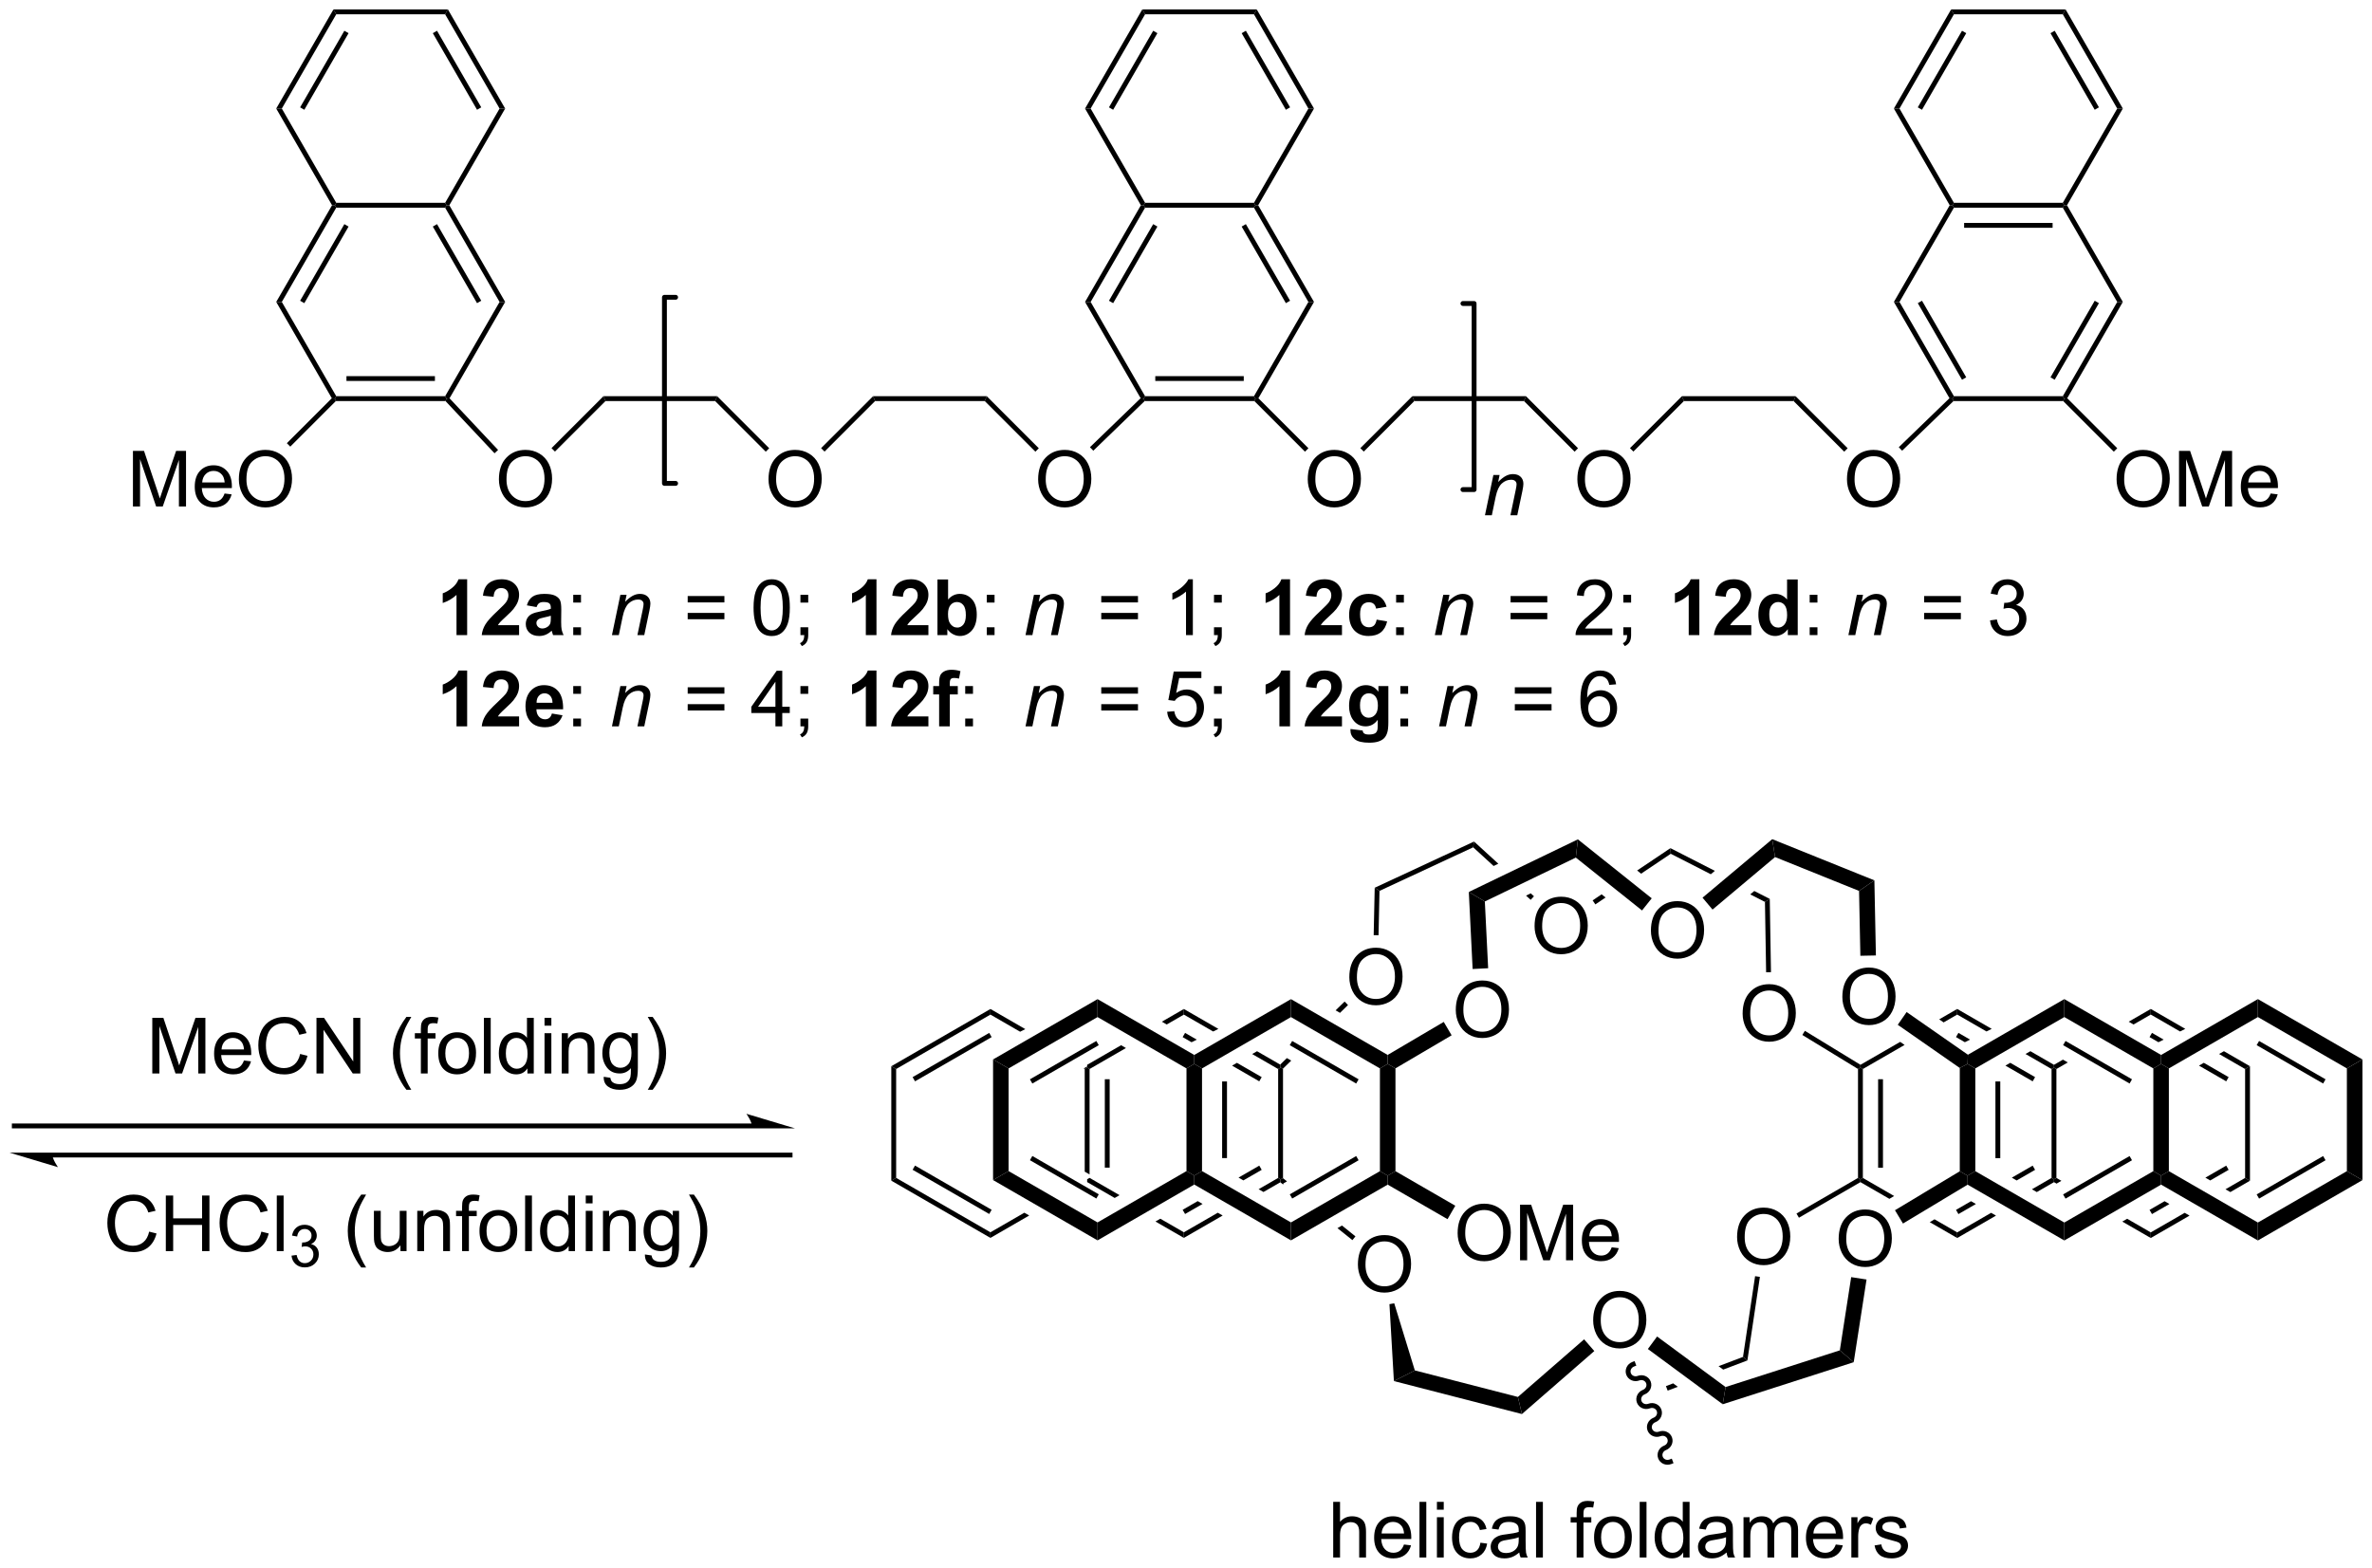<?xml version="1.0" encoding="UTF-8"?>
<!DOCTYPE svg PUBLIC '-//W3C//DTD SVG 1.0//EN'
          'http://www.w3.org/TR/2001/REC-SVG-20010904/DTD/svg10.dtd'>
<svg stroke-dasharray="none" shape-rendering="auto" xmlns="http://www.w3.org/2000/svg" font-family="'Dialog'" text-rendering="auto" width="670" fill-opacity="1" color-interpolation="auto" color-rendering="auto" preserveAspectRatio="xMidYMid meet" font-size="12px" viewBox="0 0 670 443" fill="black" xmlns:xlink="http://www.w3.org/1999/xlink" stroke="black" image-rendering="auto" stroke-miterlimit="10" stroke-linecap="square" stroke-linejoin="miter" font-style="normal" stroke-width="1" height="443" stroke-dashoffset="0" font-weight="normal" stroke-opacity="1"
><!--Generated by the Batik Graphics2D SVG Generator--><defs id="genericDefs"
  /><g
  ><defs id="defs1"
    ><clipPath clipPathUnits="userSpaceOnUse" id="clipPath1"
      ><path d="M1.417 0.646 L252.646 0.646 L252.646 166.749 L1.417 166.749 L1.417 0.646 Z"
      /></clipPath
      ><clipPath clipPathUnits="userSpaceOnUse" id="clipPath2"
      ><path d="M-0.222 -0.972 L-0.222 160.512 L244.021 160.512 L244.021 -0.972 Z"
      /></clipPath
    ></defs
    ><g transform="scale(2.667,2.667) translate(-1.417,-0.646) matrix(1.029,0,0,1.029,1.646,1.646)"
    ><path d="M138.658 99.634 Q138.658 98.207 139.423 97.402 Q140.189 96.595 141.4 96.595 Q142.192 96.595 142.827 96.975 Q143.465 97.352 143.798 98.029 Q144.135 98.707 144.135 99.566 Q144.135 100.438 143.783 101.126 Q143.431 101.813 142.786 102.168 Q142.142 102.522 141.395 102.522 Q140.588 102.522 139.95 102.131 Q139.314 101.738 138.986 101.063 Q138.658 100.386 138.658 99.634 ZM139.439 99.644 Q139.439 100.68 139.994 101.277 Q140.551 101.871 141.392 101.871 Q142.246 101.871 142.798 101.269 Q143.353 100.668 143.353 99.563 Q143.353 98.863 143.116 98.342 Q142.879 97.821 142.423 97.535 Q141.97 97.246 141.403 97.246 Q140.598 97.246 140.017 97.8 Q139.439 98.352 139.439 99.644 Z" stroke="none" clip-path="url(#clipPath2)"
    /></g
    ><g transform="matrix(2.743,0,0,2.743,0.61,2.667)"
    ><path d="M157.801 94.427 Q157.801 93 158.567 92.196 Q159.332 91.388 160.543 91.388 Q161.335 91.388 161.97 91.769 Q162.608 92.146 162.942 92.823 Q163.278 93.5 163.278 94.36 Q163.278 95.232 162.926 95.919 Q162.574 96.607 161.929 96.961 Q161.285 97.315 160.538 97.315 Q159.731 97.315 159.093 96.925 Q158.457 96.531 158.129 95.857 Q157.801 95.18 157.801 94.427 ZM158.582 94.438 Q158.582 95.474 159.137 96.071 Q159.694 96.664 160.535 96.664 Q161.39 96.664 161.942 96.063 Q162.496 95.461 162.496 94.357 Q162.496 93.656 162.259 93.136 Q162.022 92.615 161.567 92.328 Q161.113 92.039 160.546 92.039 Q159.741 92.039 159.16 92.594 Q158.582 93.146 158.582 94.438 Z" stroke="none" clip-path="url(#clipPath2)"
    /></g
    ><g transform="matrix(2.743,0,0,2.743,0.61,2.667)"
    ><path d="M141.339 90.467 L141.832 90.789 L141.733 95.358 L141.233 95.347 Z" stroke="none" clip-path="url(#clipPath2)"
    /></g
    ><g transform="matrix(2.743,0,0,2.743,0.61,2.667)"
    ><path d="M151.57 85.706 L151.479 86.3 L153.583 88.224 L153.583 88.224 L154.069 87.99 L154.069 87.99 L151.57 85.706 ZM157.408 91.042 L156.923 91.276 L156.923 91.276 L157.4 91.712 L157.738 91.343 L157.408 91.042 Z" stroke="none" clip-path="url(#clipPath2)"
    /></g
    ><g transform="matrix(2.743,0,0,2.743,0.61,2.667)"
    ><path d="M141.832 90.789 L141.339 90.467 L151.57 85.706 L151.479 86.3 Z" stroke="none" clip-path="url(#clipPath2)"
    /></g
    ><g transform="matrix(2.743,0,0,2.743,0.61,2.667)"
    ><path d="M179.226 103.437 Q179.226 102.01 179.992 101.205 Q180.757 100.398 181.968 100.398 Q182.76 100.398 183.395 100.778 Q184.033 101.156 184.367 101.833 Q184.703 102.51 184.703 103.369 Q184.703 104.242 184.351 104.929 Q184 105.617 183.354 105.971 Q182.71 106.325 181.963 106.325 Q181.156 106.325 180.518 105.934 Q179.882 105.541 179.554 104.867 Q179.226 104.19 179.226 103.437 ZM180.007 103.447 Q180.007 104.484 180.562 105.08 Q181.119 105.674 181.96 105.674 Q182.815 105.674 183.367 105.072 Q183.921 104.471 183.921 103.367 Q183.921 102.666 183.684 102.145 Q183.447 101.624 182.992 101.338 Q182.538 101.049 181.971 101.049 Q181.166 101.049 180.585 101.604 Q180.007 102.156 180.007 103.447 Z" stroke="none" clip-path="url(#clipPath2)"
    /></g
    ><g transform="matrix(2.743,0,0,2.743,0.61,2.667)"
    ><path d="M182.145 99.162 L181.645 99.171 L181.525 91.924 L182.02 91.615 Z" stroke="none" clip-path="url(#clipPath2)"
    /></g
    ><g transform="matrix(2.743,0,0,2.743,0.61,2.667)"
    ><path d="M171.791 86.387 L171.826 86.966 L175.95 89.074 L176.366 88.725 L171.791 86.387 ZM180.426 90.8 L180.01 91.149 L180.01 91.149 L181.525 91.924 L182.02 91.615 L180.426 90.8 Z" stroke="none" clip-path="url(#clipPath2)"
    /></g
    ><g transform="matrix(2.743,0,0,2.743,0.61,2.667)"
    ><path d="M171.791 86.387 L168.361 88.69 L168.77 89.017 L168.77 89.017 L171.826 86.966 L171.791 86.387 ZM164.704 91.144 L163.78 91.764 L164.058 92.18 L165.114 91.471 L165.114 91.471 L164.704 91.144 Z" stroke="none" clip-path="url(#clipPath2)"
    /></g
    ><g transform="matrix(2.743,0,0,2.743,0.61,2.667)"
    ><path d="M178.655 126.451 Q178.655 125.025 179.421 124.22 Q180.187 123.412 181.398 123.412 Q182.189 123.412 182.825 123.793 Q183.463 124.17 183.796 124.847 Q184.132 125.525 184.132 126.384 Q184.132 127.256 183.78 127.944 Q183.429 128.631 182.783 128.985 Q182.14 129.34 181.393 129.34 Q180.585 129.34 179.947 128.949 Q179.312 128.556 178.984 127.881 Q178.655 127.204 178.655 126.451 ZM179.437 126.462 Q179.437 127.498 179.992 128.095 Q180.549 128.689 181.39 128.689 Q182.244 128.689 182.796 128.087 Q183.351 127.485 183.351 126.381 Q183.351 125.681 183.114 125.16 Q182.877 124.639 182.421 124.353 Q181.968 124.064 181.4 124.064 Q180.596 124.064 180.015 124.618 Q179.437 125.17 179.437 126.462 Z" stroke="none" clip-path="url(#clipPath2)"
    /></g
    ><g transform="matrix(2.743,0,0,2.743,0.61,2.667)"
    ><path d="M185.023 124.453 L184.773 124.021 L191.107 120.355 L191.357 120.499 L191.357 120.788 Z" stroke="none" clip-path="url(#clipPath2)"
    /></g
    ><g transform="matrix(2.743,0,0,2.743,0.61,2.667)"
    ><path d="M191.607 120.355 L191.357 120.499 L191.107 120.355 L191.107 109.132 L191.357 108.992 L191.607 109.136 ZM193.678 119.303 L193.678 110.188 L193.178 110.188 L193.178 119.303 Z" stroke="none" clip-path="url(#clipPath2)"
    /></g
    ><g transform="matrix(2.743,0,0,2.743,0.61,2.667)"
    ><path d="M185.375 105.63 L185.636 105.203 L191.361 108.701 L191.357 108.992 L191.107 109.132 Z" stroke="none" clip-path="url(#clipPath2)"
    /></g
    ><g transform="matrix(2.743,0,0,2.743,0.61,2.667)"
    ><path d="M139.609 129.279 Q139.609 127.852 140.374 127.047 Q141.14 126.24 142.351 126.24 Q143.143 126.24 143.778 126.62 Q144.416 126.998 144.749 127.675 Q145.085 128.352 145.085 129.211 Q145.085 130.083 144.734 130.771 Q144.382 131.458 143.736 131.813 Q143.093 132.167 142.346 132.167 Q141.538 132.167 140.9 131.776 Q140.265 131.383 139.937 130.708 Q139.609 130.031 139.609 129.279 ZM140.39 129.289 Q140.39 130.326 140.945 130.922 Q141.502 131.516 142.343 131.516 Q143.197 131.516 143.749 130.914 Q144.304 130.313 144.304 129.208 Q144.304 128.508 144.067 127.987 Q143.83 127.466 143.374 127.18 Q142.921 126.891 142.354 126.891 Q141.549 126.891 140.968 127.445 Q140.39 127.998 140.39 129.289 Z" stroke="none" clip-path="url(#clipPath2)"
    /></g
    ><g transform="matrix(2.743,0,0,2.743,0.61,2.667)"
    ><path d="M138.239 102.187 L137.315 103.092 L137.315 103.092 L137.765 103.352 L138.589 102.545 L138.239 102.187 ZM132.292 108.009 L131.607 108.681 L131.646 108.992 L131.896 109.097 L132.742 108.269 L132.742 108.269 L132.292 108.009 Z" stroke="none" clip-path="url(#clipPath2)"
    /></g
    ><g transform="matrix(2.743,0,0,2.743,0.61,2.667)"
    ><path d="M131.646 108.992 L131.396 109.136 L131.396 120.355 L131.646 120.499 L131.896 120.379 L131.896 109.097 L131.646 108.992 Z" stroke="none" clip-path="url(#clipPath2)"
    /></g
    ><g transform="matrix(2.743,0,0,2.743,0.61,2.667)"
    ><path d="M131.896 120.379 L131.646 120.499 L131.623 120.801 L131.912 121.034 L131.912 121.034 L131.943 120.918 L132.306 120.709 L132.306 120.709 L131.896 120.379 ZM137.969 125.257 L137.504 125.525 L137.504 125.525 L139.043 126.761 L139.356 126.371 L137.969 125.257 Z" stroke="none" clip-path="url(#clipPath2)"
    /></g
    ><g transform="matrix(2.743,0,0,2.743,0.61,2.667)"
    ><path d="M163.836 135.03 Q163.836 133.603 164.601 132.799 Q165.367 131.991 166.578 131.991 Q167.37 131.991 168.005 132.371 Q168.643 132.749 168.976 133.426 Q169.312 134.103 169.312 134.963 Q169.312 135.835 168.961 136.523 Q168.609 137.21 167.963 137.564 Q167.32 137.918 166.573 137.918 Q165.766 137.918 165.127 137.528 Q164.492 137.135 164.164 136.46 Q163.836 135.783 163.836 135.03 ZM164.617 135.041 Q164.617 136.077 165.172 136.674 Q165.729 137.267 166.57 137.267 Q167.424 137.267 167.976 136.666 Q168.531 136.064 168.531 134.96 Q168.531 134.26 168.294 133.739 Q168.057 133.218 167.601 132.931 Q167.148 132.642 166.581 132.642 Q165.776 132.642 165.195 133.197 Q164.617 133.749 164.617 135.041 Z" stroke="none" clip-path="url(#clipPath2)"
    /></g
    ><g transform="matrix(2.743,0,0,2.743,0.61,2.667)"
    ><path d="M142.857 133.355 L143.349 133.267 L145.47 140.18 L143.315 141.277 Z" stroke="none" clip-path="url(#clipPath2)"
    /></g
    ><g transform="matrix(2.743,0,0,2.743,0.61,2.667)"
    ><path d="M143.315 141.277 L145.47 140.18 L156.083 142.913 L156.499 144.673 Z" stroke="none" clip-path="url(#clipPath2)"
    /></g
    ><g transform="matrix(2.743,0,0,2.743,0.61,2.667)"
    ><path d="M156.499 144.673 L156.083 142.913 L162.903 136.978 L163.953 138.185 Z" stroke="none" clip-path="url(#clipPath2)"
    /></g
    ><g transform="matrix(2.743,0,0,2.743,0.61,2.667)"
    ><path d="M179.265 138.789 L176.747 139.743 L176.747 139.743 L177.226 140.096 L177.226 140.096 L179.716 139.153 L179.265 138.789 ZM172.073 141.514 L171.329 141.796 L171.329 141.796 L171.507 142.263 L171.507 142.263 L172.552 141.867 L172.552 141.867 L172.073 141.514 Z" stroke="none" clip-path="url(#clipPath2)"
    /></g
    ><g transform="matrix(2.743,0,0,2.743,0.61,2.667)"
    ><path d="M180.51 130.472 L179.265 138.789 L179.716 139.153 L181.005 130.546 L180.51 130.472 Z" stroke="none" clip-path="url(#clipPath2)"
    /></g
    ><g transform="matrix(2.743,0,0,2.743,0.61,2.667)"
    ><path d="M191.607 120.355 L191.357 120.499 L191.357 120.788 L194.339 122.509 L194.339 122.509 L194.828 122.215 L191.607 120.355 ZM198.986 124.615 L198.496 124.91 L198.496 124.91 L201.323 126.542 L201.323 125.964 L198.986 124.615 Z" stroke="none" clip-path="url(#clipPath2)"
    /></g
    ><g transform="matrix(2.743,0,0,2.743,0.61,2.667)"
    ><path d="M209.092 119.087 L206.946 120.326 L206.946 120.326 L207.446 120.615 L209.342 119.52 L209.092 119.087 ZM211.038 120.355 L209.017 121.522 L209.017 121.522 L209.517 121.811 L211.288 120.788 L211.288 120.499 L211.038 120.355 ZM202.746 122.751 L201.198 123.645 L201.448 124.078 L203.246 123.04 L203.246 123.04 L202.746 122.751 ZM204.817 123.947 L201.323 125.964 L201.323 126.542 L205.317 124.236 L205.317 124.236 L204.817 123.947 Z" stroke="none" clip-path="url(#clipPath2)"
    /></g
    ><g transform="matrix(2.743,0,0,2.743,0.61,2.667)"
    ><path d="M211.288 108.992 L211.038 109.136 L211.038 120.355 L211.288 120.499 L211.538 120.355 L211.538 109.136 L211.288 108.992 Z" stroke="none" clip-path="url(#clipPath2)"
    /></g
    ><g transform="matrix(2.743,0,0,2.743,0.61,2.667)"
    ><path d="M201.323 102.95 L201.323 103.527 L204.338 105.268 L204.875 105.001 L204.875 105.001 L201.323 102.95 ZM201.448 105.414 L201.198 105.847 L202.11 106.374 L202.11 106.374 L202.648 106.107 L202.648 106.107 L201.448 105.414 ZM208.858 107.3 L208.358 107.589 L208.358 107.589 L211.038 109.136 L211.288 108.992 L211.288 108.703 L208.858 107.3 ZM206.787 108.496 L206.287 108.785 L209.092 110.404 L209.342 109.972 L206.787 108.496 Z" stroke="none" clip-path="url(#clipPath2)"
    /></g
    ><g transform="matrix(2.743,0,0,2.743,0.61,2.667)"
    ><path d="M201.323 102.95 L199.469 104.02 L199.469 104.02 L199.922 104.336 L199.922 104.336 L201.323 103.527 L201.323 102.95 ZM195.451 106.34 L191.361 108.701 L191.357 108.992 L191.607 109.136 L195.904 106.656 L195.451 106.34 Z" stroke="none" clip-path="url(#clipPath2)"
    /></g
    ><g transform="matrix(2.743,0,0,2.743,0.61,2.667)"
    ><path d="M121.687 102.953 L121.687 103.531 L124.703 105.272 L124.703 105.272 L125.241 105.005 L125.241 105.005 L121.687 102.953 ZM121.812 105.416 L121.562 105.849 L122.478 106.378 L122.478 106.378 L123.016 106.111 L121.812 105.416 ZM129.222 107.304 L128.722 107.593 L128.722 107.593 L131.396 109.136 L131.646 108.992 L131.607 108.681 L129.222 107.304 ZM127.152 108.499 L126.652 108.788 L126.652 108.788 L129.451 110.404 L129.701 109.971 L127.152 108.499 Z" stroke="none" clip-path="url(#clipPath2)"
    /></g
    ><g transform="matrix(2.743,0,0,2.743,0.61,2.667)"
    ><path d="M121.687 102.953 L119.422 104.261 L119.422 104.261 L119.922 104.55 L119.922 104.55 L121.687 103.531 L121.687 102.953 ZM115.222 106.686 L111.727 108.703 L111.727 108.992 L111.977 109.136 L115.722 106.975 L115.722 106.975 L115.222 106.686 Z" stroke="none" clip-path="url(#clipPath2)"
    /></g
    ><g transform="matrix(2.743,0,0,2.743,0.61,2.667)"
    ><path d="M113.547 110.187 L113.547 119.297 L114.047 119.297 L114.047 110.187 ZM111.727 108.992 L111.477 109.136 L111.477 119.707 L111.477 119.707 L111.977 119.996 L111.977 119.996 L111.977 109.136 L111.727 108.992 Z" stroke="none" clip-path="url(#clipPath2)"
    /></g
    ><g transform="matrix(2.743,0,0,2.743,0.61,2.667)"
    ><path d="M111.977 120.348 L111.727 120.492 L111.727 120.781 L114.563 122.418 L114.563 122.418 L115.063 122.129 L115.063 122.129 L111.977 120.348 ZM119.263 124.554 L118.763 124.843 L118.763 124.843 L121.686 126.531 L121.687 125.953 L119.263 124.554 Z" stroke="none" clip-path="url(#clipPath2)"
    /></g
    ><g transform="matrix(2.743,0,0,2.743,0.61,2.667)"
    ><path d="M129.452 119.087 L127.316 120.319 L127.316 120.319 L127.816 120.608 L127.816 120.608 L129.701 119.52 L129.452 119.087 ZM131.396 120.355 L129.386 121.514 L129.386 121.514 L129.886 121.803 L129.886 121.803 L131.623 120.801 L131.646 120.499 L131.396 120.355 ZM123.113 122.742 L121.562 123.636 L121.812 124.07 L123.613 123.031 L123.613 123.031 L123.113 122.742 ZM125.183 123.937 L121.687 125.953 L121.686 126.531 L125.683 124.226 L125.683 124.226 L125.183 123.937 Z" stroke="none" clip-path="url(#clipPath2)"
    /></g
    ><g transform="matrix(2.743,0,0,2.743,0.61,2.667)"
    ><path d="M211.538 120.355 L211.288 120.499 L211.288 120.788 L211.571 120.951 L211.571 120.951 L211.578 120.926 L212.052 120.652 L211.538 120.355 ZM218.824 124.561 L218.324 124.85 L221.254 126.542 L221.254 125.964 L218.824 124.561 Z" stroke="none" clip-path="url(#clipPath2)"
    /></g
    ><g transform="matrix(2.743,0,0,2.743,0.61,2.667)"
    ><path d="M229.023 119.087 L226.877 120.326 L226.877 120.326 L227.377 120.615 L227.377 120.615 L229.273 119.52 L229.023 119.087 ZM230.969 120.355 L228.948 121.522 L229.448 121.811 L229.448 121.811 L231.469 120.644 L230.969 120.355 ZM222.677 122.751 L221.129 123.645 L221.379 124.078 L223.177 123.04 L223.177 123.04 L222.677 122.751 ZM224.748 123.947 L221.254 125.964 L221.254 126.542 L225.248 124.236 L225.248 124.236 L224.748 123.947 Z" stroke="none" clip-path="url(#clipPath2)"
    /></g
    ><g transform="matrix(2.743,0,0,2.743,0.61,2.667)"
    ><path d="M231.469 108.848 L230.969 109.136 L230.969 120.355 L231.469 120.644 L231.469 108.848 Z" stroke="none" clip-path="url(#clipPath2)"
    /></g
    ><g transform="matrix(2.743,0,0,2.743,0.61,2.667)"
    ><path d="M221.254 102.95 L221.254 103.527 L224.271 105.269 L224.271 105.269 L224.808 105.002 L221.254 102.95 ZM221.379 105.414 L221.129 105.847 L222.044 106.375 L222.582 106.108 L222.582 106.108 L221.379 105.414 ZM228.789 107.3 L228.289 107.589 L228.289 107.589 L230.969 109.136 L231.469 108.848 L228.789 107.3 ZM226.718 108.496 L226.218 108.785 L229.023 110.404 L229.273 109.972 L226.718 108.496 Z" stroke="none" clip-path="url(#clipPath2)"
    /></g
    ><g transform="matrix(2.743,0,0,2.743,0.61,2.667)"
    ><path d="M221.254 102.95 L218.982 104.261 L218.982 104.261 L219.482 104.55 L221.254 103.527 L221.254 102.95 ZM212.211 108.171 L211.288 108.703 L211.288 108.992 L211.538 109.136 L212.711 108.459 L212.711 108.459 L212.211 108.171 Z" stroke="none" clip-path="url(#clipPath2)"
    /></g
    ><g transform="matrix(2.743,0,0,2.743,0.61,2.667)"
    ><path d="M101.768 102.953 L101.768 103.531 L104.825 105.295 L104.825 105.295 L105.359 105.027 L105.359 105.027 L101.768 102.953 ZM111.727 108.872 L111.374 109.076 L111.477 109.136 L111.727 108.992 L111.727 108.872 Z" stroke="none" clip-path="url(#clipPath2)"
    /></g
    ><g transform="matrix(2.743,0,0,2.743,0.61,2.667)"
    ><path d="M101.768 102.953 L101.768 103.531 L92.059 109.136 L91.559 108.848 ZM101.643 105.416 L93.754 109.971 L94.004 110.404 L101.893 105.849 Z" stroke="none" clip-path="url(#clipPath2)"
    /></g
    ><g transform="matrix(2.743,0,0,2.743,0.61,2.667)"
    ><path d="M91.559 108.848 L92.059 109.136 L92.059 120.348 L91.559 120.636 Z" stroke="none" clip-path="url(#clipPath2)"
    /></g
    ><g transform="matrix(2.743,0,0,2.743,0.61,2.667)"
    ><path d="M91.559 120.636 L92.059 120.348 L101.768 125.953 L101.768 126.531 ZM93.754 119.513 L101.643 124.068 L101.893 123.635 L94.004 119.081 Z" stroke="none" clip-path="url(#clipPath2)"
    /></g
    ><g transform="matrix(2.743,0,0,2.743,0.61,2.667)"
    ><path d="M105.262 123.936 L101.768 125.953 L101.768 126.531 L105.762 124.225 L105.262 123.936 Z" stroke="none" clip-path="url(#clipPath2)"
    /></g
    ><g transform="matrix(2.743,0,0,2.743,0.61,2.667)"
    ><path d="M149.688 103.057 Q149.688 101.63 150.453 100.825 Q151.219 100.018 152.43 100.018 Q153.222 100.018 153.857 100.398 Q154.495 100.775 154.828 101.453 Q155.164 102.13 155.164 102.989 Q155.164 103.861 154.813 104.549 Q154.461 105.236 153.815 105.591 Q153.172 105.945 152.425 105.945 Q151.618 105.945 150.98 105.554 Q150.344 105.161 150.016 104.486 Q149.688 103.809 149.688 103.057 ZM150.469 103.067 Q150.469 104.104 151.024 104.7 Q151.581 105.294 152.422 105.294 Q153.276 105.294 153.828 104.692 Q154.383 104.091 154.383 102.986 Q154.383 102.286 154.146 101.765 Q153.909 101.244 153.453 100.958 Q153 100.669 152.433 100.669 Q151.628 100.669 151.047 101.223 Q150.469 101.775 150.469 103.067 Z" stroke="none" clip-path="url(#clipPath2)"
    /></g
    ><g transform="matrix(2.743,0,0,2.743,0.61,2.667)"
    ><path d="M169.782 94.883 Q169.782 93.457 170.547 92.652 Q171.313 91.844 172.524 91.844 Q173.315 91.844 173.951 92.225 Q174.589 92.602 174.922 93.279 Q175.258 93.957 175.258 94.816 Q175.258 95.688 174.907 96.376 Q174.555 97.063 173.909 97.417 Q173.266 97.772 172.519 97.772 Q171.711 97.772 171.073 97.381 Q170.438 96.988 170.11 96.313 Q169.782 95.636 169.782 94.883 ZM170.563 94.894 Q170.563 95.93 171.118 96.527 Q171.675 97.121 172.516 97.121 Q173.37 97.121 173.922 96.519 Q174.477 95.917 174.477 94.813 Q174.477 94.113 174.24 93.592 Q174.003 93.071 173.547 92.785 Q173.094 92.496 172.526 92.496 Q171.722 92.496 171.141 93.05 Q170.563 93.602 170.563 94.894 Z" stroke="none" clip-path="url(#clipPath2)"
    /></g
    ><g transform="matrix(2.743,0,0,2.743,0.61,2.667)"
    ><path d="M151.029 90.899 L152.68 91.879 L153.021 98.755 L151.423 98.835 Z" stroke="none" clip-path="url(#clipPath2)"
    /></g
    ><g transform="matrix(2.743,0,0,2.743,0.61,2.667)"
    ><path d="M169.864 91.554 L168.866 92.804 L162.049 87.36 L162.261 85.482 Z" stroke="none" clip-path="url(#clipPath2)"
    /></g
    ><g transform="matrix(2.743,0,0,2.743,0.61,2.667)"
    ><path d="M152.68 91.879 L151.029 90.899 L162.261 85.482 L162.049 87.36 Z" stroke="none" clip-path="url(#clipPath2)"
    /></g
    ><g transform="matrix(2.743,0,0,2.743,0.61,2.667)"
    ><path d="M189.495 101.725 Q189.495 100.299 190.261 99.494 Q191.026 98.686 192.237 98.686 Q193.029 98.686 193.665 99.067 Q194.303 99.444 194.636 100.121 Q194.972 100.799 194.972 101.658 Q194.972 102.53 194.62 103.218 Q194.269 103.905 193.623 104.259 Q192.98 104.614 192.232 104.614 Q191.425 104.614 190.787 104.223 Q190.151 103.83 189.823 103.155 Q189.495 102.478 189.495 101.725 ZM190.276 101.736 Q190.276 102.772 190.831 103.369 Q191.388 103.963 192.23 103.963 Q193.084 103.963 193.636 103.361 Q194.19 102.759 194.19 101.655 Q194.19 100.955 193.954 100.434 Q193.717 99.913 193.261 99.627 Q192.808 99.338 192.24 99.338 Q191.435 99.338 190.855 99.892 Q190.276 100.444 190.276 101.736 Z" stroke="none" clip-path="url(#clipPath2)"
    /></g
    ><g transform="matrix(2.743,0,0,2.743,0.61,2.667)"
    ><path d="M192.95 97.44 L191.35 97.472 L191.215 90.792 L192.793 89.703 Z" stroke="none" clip-path="url(#clipPath2)"
    /></g
    ><g transform="matrix(2.743,0,0,2.743,0.61,2.667)"
    ><path d="M192.793 89.703 L191.215 90.792 L182.566 87.305 L182.274 85.462 Z" stroke="none" clip-path="url(#clipPath2)"
    /></g
    ><g transform="matrix(2.743,0,0,2.743,0.61,2.667)"
    ><path d="M189.115 126.642 Q189.115 125.215 189.88 124.41 Q190.646 123.603 191.857 123.603 Q192.649 123.603 193.284 123.983 Q193.922 124.36 194.255 125.037 Q194.591 125.715 194.591 126.574 Q194.591 127.446 194.24 128.134 Q193.888 128.821 193.242 129.175 Q192.599 129.53 191.852 129.53 Q191.044 129.53 190.406 129.139 Q189.771 128.746 189.443 128.071 Q189.115 127.394 189.115 126.642 ZM189.896 126.652 Q189.896 127.689 190.451 128.285 Q191.008 128.879 191.849 128.879 Q192.703 128.879 193.255 128.277 Q193.81 127.675 193.81 126.571 Q193.81 125.871 193.573 125.35 Q193.336 124.829 192.88 124.543 Q192.427 124.254 191.86 124.254 Q191.055 124.254 190.474 124.808 Q189.896 125.36 189.896 126.652 Z" stroke="none" clip-path="url(#clipPath2)"
    /></g
    ><g transform="matrix(2.743,0,0,2.743,0.61,2.667)"
    ><path d="M195.738 125.052 L194.913 123.681 L201.587 119.667 L202.387 120.119 L202.395 121.047 Z" stroke="none" clip-path="url(#clipPath2)"
    /></g
    ><g transform="matrix(2.743,0,0,2.743,0.61,2.667)"
    ><path d="M203.187 119.657 L202.387 120.119 L201.587 119.667 L201.587 109.029 L202.387 108.612 L203.187 109.074 ZM205.758 118.317 L205.758 110.414 L205.258 110.414 L205.258 118.317 Z" stroke="none" clip-path="url(#clipPath2)"
    /></g
    ><g transform="matrix(2.743,0,0,2.743,0.61,2.667)"
    ><path d="M195.2 104.581 L196.114 103.268 L202.427 107.665 L202.387 108.612 L201.587 109.029 Z" stroke="none" clip-path="url(#clipPath2)"
    /></g
    ><g transform="matrix(2.743,0,0,2.743,0.61,2.667)"
    ><path d="M149.878 126.046 Q149.878 124.619 150.643 123.814 Q151.409 123.007 152.62 123.007 Q153.412 123.007 154.047 123.387 Q154.685 123.765 155.018 124.442 Q155.355 125.119 155.355 125.978 Q155.355 126.85 155.003 127.538 Q154.651 128.226 154.006 128.58 Q153.362 128.934 152.615 128.934 Q151.808 128.934 151.17 128.543 Q150.534 128.15 150.206 127.475 Q149.878 126.798 149.878 126.046 ZM150.659 126.056 Q150.659 127.093 151.214 127.689 Q151.771 128.283 152.612 128.283 Q153.466 128.283 154.018 127.681 Q154.573 127.08 154.573 125.975 Q154.573 125.275 154.336 124.754 Q154.099 124.233 153.643 123.947 Q153.19 123.658 152.623 123.658 Q151.818 123.658 151.237 124.213 Q150.659 124.765 150.659 126.056 ZM156.306 128.835 L156.306 123.108 L157.447 123.108 L158.804 127.163 Q158.991 127.728 159.077 128.009 Q159.173 127.697 159.382 127.093 L160.752 123.108 L161.772 123.108 L161.772 128.835 L161.041 128.835 L161.041 124.041 L159.377 128.835 L158.694 128.835 L157.038 123.96 L157.038 128.835 L156.306 128.835 ZM165.744 127.499 L166.47 127.588 Q166.298 128.226 165.832 128.577 Q165.369 128.929 164.647 128.929 Q163.736 128.929 163.202 128.369 Q162.671 127.806 162.671 126.796 Q162.671 125.749 163.21 125.171 Q163.749 124.593 164.608 124.593 Q165.439 124.593 165.965 125.16 Q166.494 125.725 166.494 126.752 Q166.494 126.814 166.491 126.939 L163.397 126.939 Q163.436 127.624 163.783 127.989 Q164.132 128.351 164.65 128.351 Q165.038 128.351 165.311 128.147 Q165.585 127.944 165.744 127.499 ZM163.436 126.361 L165.752 126.361 Q165.705 125.838 165.486 125.577 Q165.15 125.171 164.616 125.171 Q164.132 125.171 163.801 125.496 Q163.47 125.819 163.436 126.361 Z" stroke="none" clip-path="url(#clipPath2)"
    /></g
    ><g transform="matrix(2.743,0,0,2.743,0.61,2.667)"
    ><path d="M148.448 104.284 L149.26 105.663 L143.476 109.069 L142.676 108.612 L142.672 107.686 Z" stroke="none" clip-path="url(#clipPath2)"
    /></g
    ><g transform="matrix(2.743,0,0,2.743,0.61,2.667)"
    ><path d="M141.876 109.074 L142.676 108.612 L143.476 109.069 L143.476 119.657 L142.676 120.119 L141.876 119.657 Z" stroke="none" clip-path="url(#clipPath2)"
    /></g
    ><g transform="matrix(2.743,0,0,2.743,0.61,2.667)"
    ><path d="M142.675 121.043 L142.676 120.119 L143.476 119.657 L149.638 123.217 L148.838 124.602 Z" stroke="none" clip-path="url(#clipPath2)"
    /></g
    ><g transform="matrix(2.743,0,0,2.743,0.61,2.667)"
    ><path d="M177.178 143.665 L177.469 141.891 L189.235 138.113 L190.665 139.334 Z" stroke="none" clip-path="url(#clipPath2)"
    /></g
    ><g transform="matrix(2.743,0,0,2.743,0.61,2.667)"
    ><path d="M190.404 130.571 L191.986 130.816 L190.665 139.334 L189.235 138.113 Z" stroke="none" clip-path="url(#clipPath2)"
    /></g
    ><g transform="matrix(2.743,0,0,2.743,0.61,2.667)"
    ><path d="M202.395 121.047 L202.387 120.119 L203.187 119.657 L212.352 124.949 L212.352 126.796 Z" stroke="none" clip-path="url(#clipPath2)"
    /></g
    ><g transform="matrix(2.743,0,0,2.743,0.61,2.667)"
    ><path d="M212.352 126.796 L212.352 124.949 L221.518 119.657 L222.318 120.119 L222.318 121.043 ZM212.477 122.485 L219.322 118.533 L219.072 118.1 L212.227 122.052 Z" stroke="none" clip-path="url(#clipPath2)"
    /></g
    ><g transform="matrix(2.743,0,0,2.743,0.61,2.667)"
    ><path d="M223.118 119.657 L222.318 120.119 L221.518 119.657 L221.518 109.074 L222.318 108.612 L223.118 109.074 Z" stroke="none" clip-path="url(#clipPath2)"
    /></g
    ><g transform="matrix(2.743,0,0,2.743,0.61,2.667)"
    ><path d="M222.318 107.688 L222.318 108.612 L221.518 109.074 L212.352 103.782 L212.352 101.934 ZM219.322 110.197 L212.477 106.246 L212.227 106.679 L219.072 110.63 Z" stroke="none" clip-path="url(#clipPath2)"
    /></g
    ><g transform="matrix(2.743,0,0,2.743,0.61,2.667)"
    ><path d="M212.352 101.934 L212.352 103.782 L203.187 109.074 L202.387 108.612 L202.427 107.665 Z" stroke="none" clip-path="url(#clipPath2)"
    /></g
    ><g transform="matrix(2.743,0,0,2.743,0.61,2.667)"
    ><path d="M142.672 107.686 L142.676 108.612 L141.876 109.074 L132.716 103.785 L132.716 101.938 ZM139.681 110.197 L132.841 106.248 L132.591 106.681 L139.431 110.63 Z" stroke="none" clip-path="url(#clipPath2)"
    /></g
    ><g transform="matrix(2.743,0,0,2.743,0.61,2.667)"
    ><path d="M132.716 101.938 L132.716 103.785 L123.557 109.074 L122.757 108.612 L122.757 107.688 Z" stroke="none" clip-path="url(#clipPath2)"
    /></g
    ><g transform="matrix(2.743,0,0,2.743,0.61,2.667)"
    ><path d="M121.957 109.074 L122.757 108.612 L123.557 109.074 L123.557 119.65 L122.757 120.112 L121.957 119.65 ZM125.627 110.413 L125.627 118.31 L126.127 118.31 L126.127 110.413 Z" stroke="none" clip-path="url(#clipPath2)"
    /></g
    ><g transform="matrix(2.743,0,0,2.743,0.61,2.667)"
    ><path d="M122.757 121.035 L122.757 120.112 L123.557 119.65 L132.717 124.938 L132.716 126.785 Z" stroke="none" clip-path="url(#clipPath2)"
    /></g
    ><g transform="matrix(2.743,0,0,2.743,0.61,2.667)"
    ><path d="M132.716 126.785 L132.717 124.938 L141.876 119.657 L142.676 120.119 L142.675 121.043 ZM132.842 122.477 L139.681 118.533 L139.431 118.1 L132.593 122.044 Z" stroke="none" clip-path="url(#clipPath2)"
    /></g
    ><g transform="matrix(2.743,0,0,2.743,0.61,2.667)"
    ><path d="M222.318 121.043 L222.318 120.119 L223.118 119.657 L232.284 124.949 L232.284 126.796 Z" stroke="none" clip-path="url(#clipPath2)"
    /></g
    ><g transform="matrix(2.743,0,0,2.743,0.61,2.667)"
    ><path d="M232.284 126.796 L232.284 124.949 L241.449 119.657 L243.049 120.581 ZM232.409 122.485 L239.253 118.533 L239.003 118.1 L232.159 122.052 Z" stroke="none" clip-path="url(#clipPath2)"
    /></g
    ><g transform="matrix(2.743,0,0,2.743,0.61,2.667)"
    ><path d="M243.049 120.581 L241.449 119.657 L241.449 109.074 L243.049 108.15 Z" stroke="none" clip-path="url(#clipPath2)"
    /></g
    ><g transform="matrix(2.743,0,0,2.743,0.61,2.667)"
    ><path d="M243.049 108.15 L241.449 109.074 L232.284 103.782 L232.284 101.934 ZM239.253 110.197 L232.409 106.246 L232.159 106.679 L239.003 110.63 Z" stroke="none" clip-path="url(#clipPath2)"
    /></g
    ><g transform="matrix(2.743,0,0,2.743,0.61,2.667)"
    ><path d="M232.284 101.934 L232.284 103.782 L223.118 109.074 L222.318 108.612 L222.318 107.688 Z" stroke="none" clip-path="url(#clipPath2)"
    /></g
    ><g transform="matrix(2.743,0,0,2.743,0.61,2.667)"
    ><path d="M122.757 107.688 L122.757 108.612 L121.957 109.074 L112.798 103.785 L112.798 101.938 Z" stroke="none" clip-path="url(#clipPath2)"
    /></g
    ><g transform="matrix(2.743,0,0,2.743,0.61,2.667)"
    ><path d="M112.798 101.938 L112.798 103.785 L103.638 109.074 L102.039 108.15 ZM112.673 106.248 L105.834 110.197 L106.084 110.63 L112.923 106.681 Z" stroke="none" clip-path="url(#clipPath2)"
    /></g
    ><g transform="matrix(2.743,0,0,2.743,0.61,2.667)"
    ><path d="M102.039 108.15 L103.638 109.074 L103.638 119.65 L102.039 120.574 Z" stroke="none" clip-path="url(#clipPath2)"
    /></g
    ><g transform="matrix(2.743,0,0,2.743,0.61,2.667)"
    ><path d="M102.039 120.574 L103.638 119.65 L112.798 124.938 L112.798 126.785 ZM105.834 118.527 L112.673 122.476 L112.923 122.043 L106.084 118.094 Z" stroke="none" clip-path="url(#clipPath2)"
    /></g
    ><g transform="matrix(2.743,0,0,2.743,0.61,2.667)"
    ><path d="M112.798 126.785 L112.798 124.938 L121.957 119.65 L122.757 120.112 L122.757 121.035 Z" stroke="none" clip-path="url(#clipPath2)"
    /></g
    ><g transform="matrix(2.743,0,0,2.743,0.61,2.667)"
    ><path d="M170.418 136.688 L169.468 137.975 L177.178 143.665 L177.469 141.891 L170.418 136.688 Z" stroke="none" clip-path="url(#clipPath2)"
    /></g
    ><g transform="matrix(2.743,0,0,2.743,0.61,2.667)"
    ><path d="M167.866 139.31 C167.324 139.517 167.047 140.111 167.248 140.636 C167.448 141.161 168.05 141.419 168.592 141.213 C168.876 141.105 169.188 141.234 169.29 141.501 C169.392 141.768 169.244 142.073 168.961 142.181 C168.419 142.388 168.142 142.981 168.343 143.506 C168.543 144.032 169.145 144.29 169.686 144.083 C169.97 143.975 170.283 144.104 170.385 144.371 C170.487 144.639 170.339 144.943 170.055 145.051 C169.513 145.258 169.237 145.851 169.437 146.377 C169.638 146.902 170.239 147.16 170.781 146.953 C171.065 146.845 171.378 146.974 171.479 147.242 C171.581 147.509 171.434 147.813 171.15 147.922 C170.608 148.128 170.331 148.722 170.532 149.247 C170.732 149.772 171.334 150.03 171.876 149.824 L172.109 149.734 L171.931 149.267 L171.697 149.357 C171.413 149.465 171.101 149.336 170.999 149.068 C170.897 148.801 171.045 148.497 171.328 148.388 C171.87 148.182 172.147 147.588 171.946 147.063 C171.746 146.538 171.144 146.28 170.602 146.486 C170.319 146.595 170.006 146.465 169.904 146.198 C169.802 145.931 169.95 145.626 170.234 145.518 C170.776 145.311 171.052 144.718 170.852 144.193 C170.651 143.667 170.05 143.409 169.508 143.616 C169.224 143.724 168.911 143.595 168.81 143.328 C168.708 143.06 168.855 142.756 169.139 142.648 C169.681 142.441 169.958 141.848 169.757 141.322 C169.557 140.797 168.955 140.539 168.413 140.746 C168.129 140.854 167.817 140.725 167.715 140.457 C167.613 140.19 167.761 139.886 168.044 139.778 L168.278 139.688 L168.1 139.221 L167.866 139.31 Z" stroke="none" clip-path="url(#clipPath2)"
    /></g
    ><g transform="matrix(2.743,0,0,2.743,0.61,2.667)"
    ><path d="M15.46 109.593 L15.46 103.866 L16.601 103.866 L17.958 107.921 Q18.145 108.486 18.231 108.767 Q18.328 108.455 18.536 107.851 L19.906 103.866 L20.927 103.866 L20.927 109.593 L20.195 109.593 L20.195 104.799 L18.531 109.593 L17.849 109.593 L16.192 104.718 L16.192 109.593 L15.46 109.593 ZM24.898 108.257 L25.625 108.346 Q25.453 108.984 24.986 109.335 Q24.523 109.687 23.802 109.687 Q22.89 109.687 22.356 109.127 Q21.825 108.564 21.825 107.554 Q21.825 106.507 22.364 105.929 Q22.903 105.351 23.762 105.351 Q24.593 105.351 25.119 105.918 Q25.648 106.484 25.648 107.51 Q25.648 107.572 25.645 107.697 L22.552 107.697 Q22.591 108.382 22.937 108.747 Q23.286 109.109 23.804 109.109 Q24.192 109.109 24.466 108.906 Q24.739 108.702 24.898 108.257 ZM22.591 107.119 L24.906 107.119 Q24.859 106.596 24.64 106.335 Q24.304 105.929 23.77 105.929 Q23.286 105.929 22.955 106.254 Q22.625 106.577 22.591 107.119 ZM30.683 107.585 L31.441 107.775 Q31.204 108.71 30.584 109.202 Q29.964 109.692 29.071 109.692 Q28.144 109.692 27.563 109.314 Q26.985 108.937 26.68 108.223 Q26.378 107.507 26.378 106.687 Q26.378 105.791 26.72 105.127 Q27.063 104.46 27.694 104.114 Q28.324 103.767 29.081 103.767 Q29.941 103.767 30.527 104.205 Q31.113 104.642 31.345 105.437 L30.597 105.611 Q30.399 104.986 30.019 104.702 Q29.641 104.416 29.066 104.416 Q28.407 104.416 27.962 104.734 Q27.519 105.049 27.339 105.583 Q27.16 106.116 27.16 106.681 Q27.16 107.413 27.373 107.958 Q27.587 108.502 28.035 108.773 Q28.485 109.041 29.009 109.041 Q29.644 109.041 30.084 108.674 Q30.527 108.306 30.683 107.585 ZM32.367 109.593 L32.367 103.866 L33.145 103.866 L36.153 108.361 L36.153 103.866 L36.88 103.866 L36.88 109.593 L36.101 109.593 L33.093 105.093 L33.093 109.593 L32.367 109.593 ZM41.63 111.278 Q41.046 110.543 40.643 109.559 Q40.242 108.572 40.242 107.517 Q40.242 106.588 40.544 105.736 Q40.895 104.749 41.63 103.767 L42.132 103.767 Q41.661 104.58 41.507 104.929 Q41.27 105.468 41.132 106.054 Q40.966 106.783 40.966 107.523 Q40.966 109.4 42.132 111.278 L41.63 111.278 ZM43.117 109.593 L43.117 105.991 L42.497 105.991 L42.497 105.445 L43.117 105.445 L43.117 105.002 Q43.117 104.585 43.192 104.382 Q43.294 104.109 43.549 103.939 Q43.804 103.767 44.265 103.767 Q44.562 103.767 44.921 103.838 L44.817 104.452 Q44.599 104.413 44.403 104.413 Q44.083 104.413 43.95 104.551 Q43.817 104.687 43.817 105.062 L43.817 105.445 L44.624 105.445 L44.624 105.991 L43.817 105.991 L43.817 109.593 L43.117 109.593 ZM44.91 107.517 Q44.91 106.366 45.55 105.812 Q46.087 105.351 46.855 105.351 Q47.712 105.351 48.253 105.911 Q48.798 106.471 48.798 107.46 Q48.798 108.26 48.556 108.721 Q48.316 109.179 47.858 109.434 Q47.399 109.687 46.855 109.687 Q45.985 109.687 45.446 109.129 Q44.91 108.57 44.91 107.517 ZM45.634 107.517 Q45.634 108.314 45.98 108.713 Q46.329 109.109 46.855 109.109 Q47.378 109.109 47.725 108.71 Q48.074 108.312 48.074 107.494 Q48.074 106.726 47.725 106.33 Q47.376 105.931 46.855 105.931 Q46.329 105.931 45.98 106.327 Q45.634 106.721 45.634 107.517 ZM49.606 109.593 L49.606 103.866 L50.309 103.866 L50.309 109.593 L49.606 109.593 ZM54.089 109.593 L54.089 109.07 Q53.696 109.687 52.931 109.687 Q52.433 109.687 52.016 109.413 Q51.602 109.14 51.373 108.65 Q51.144 108.158 51.144 107.523 Q51.144 106.9 51.35 106.395 Q51.558 105.89 51.972 105.622 Q52.386 105.351 52.899 105.351 Q53.274 105.351 53.566 105.51 Q53.86 105.666 54.042 105.921 L54.042 103.866 L54.743 103.866 L54.743 109.593 L54.089 109.593 ZM51.868 107.523 Q51.868 108.32 52.204 108.715 Q52.54 109.109 52.996 109.109 Q53.456 109.109 53.779 108.731 Q54.102 108.353 54.102 107.58 Q54.102 106.728 53.774 106.33 Q53.446 105.931 52.964 105.931 Q52.496 105.931 52.181 106.314 Q51.868 106.697 51.868 107.523 ZM55.851 104.674 L55.851 103.866 L56.554 103.866 L56.554 104.674 L55.851 104.674 ZM55.851 109.593 L55.851 105.445 L56.554 105.445 L56.554 109.593 L55.851 109.593 ZM57.626 109.593 L57.626 105.445 L58.259 105.445 L58.259 106.033 Q58.714 105.351 59.579 105.351 Q59.954 105.351 60.266 105.486 Q60.581 105.619 60.738 105.838 Q60.894 106.056 60.956 106.359 Q60.996 106.554 60.996 107.041 L60.996 109.593 L60.292 109.593 L60.292 107.07 Q60.292 106.64 60.209 106.426 Q60.128 106.213 59.92 106.088 Q59.712 105.96 59.431 105.96 Q58.98 105.96 58.654 106.247 Q58.329 106.531 58.329 107.327 L58.329 109.593 L57.626 109.593 ZM61.945 109.937 L62.63 110.038 Q62.671 110.356 62.867 110.499 Q63.13 110.695 63.583 110.695 Q64.07 110.695 64.335 110.499 Q64.601 110.304 64.695 109.952 Q64.749 109.739 64.747 109.049 Q64.286 109.593 63.599 109.593 Q62.742 109.593 62.273 108.976 Q61.804 108.359 61.804 107.494 Q61.804 106.9 62.018 106.4 Q62.234 105.898 62.643 105.624 Q63.052 105.351 63.601 105.351 Q64.335 105.351 64.812 105.945 L64.812 105.445 L65.46 105.445 L65.46 109.031 Q65.46 109.999 65.263 110.403 Q65.067 110.809 64.638 111.043 Q64.21 111.278 63.585 111.278 Q62.843 111.278 62.385 110.942 Q61.929 110.609 61.945 109.937 ZM62.528 107.445 Q62.528 108.26 62.851 108.635 Q63.177 109.01 63.664 109.01 Q64.148 109.01 64.476 108.637 Q64.804 108.265 64.804 107.468 Q64.804 106.705 64.466 106.32 Q64.13 105.931 63.653 105.931 Q63.184 105.931 62.856 106.314 Q62.528 106.695 62.528 107.445 ZM66.985 111.278 L66.48 111.278 Q67.649 109.4 67.649 107.523 Q67.649 106.788 67.48 106.064 Q67.347 105.478 67.11 104.939 Q66.957 104.588 66.48 103.767 L66.985 103.767 Q67.72 104.749 68.071 105.736 Q68.371 106.588 68.371 107.517 Q68.371 108.572 67.967 109.559 Q67.563 110.543 66.985 111.278 Z" stroke="none" clip-path="url(#clipPath2)"
    /></g
    ><g transform="matrix(2.743,0,0,2.743,0.61,2.667)"
    ><path d="M15.138 125.885 L15.896 126.075 Q15.659 127.01 15.039 127.502 Q14.419 127.992 13.526 127.992 Q12.599 127.992 12.018 127.614 Q11.44 127.237 11.135 126.523 Q10.833 125.807 10.833 124.987 Q10.833 124.091 11.174 123.427 Q11.518 122.76 12.148 122.414 Q12.778 122.067 13.536 122.067 Q14.396 122.067 14.982 122.505 Q15.567 122.942 15.799 123.737 L15.052 123.911 Q14.854 123.286 14.474 123.002 Q14.096 122.716 13.521 122.716 Q12.862 122.716 12.416 123.034 Q11.974 123.349 11.794 123.883 Q11.614 124.416 11.614 124.981 Q11.614 125.713 11.828 126.258 Q12.041 126.802 12.489 127.073 Q12.94 127.341 13.463 127.341 Q14.099 127.341 14.539 126.974 Q14.982 126.606 15.138 125.885 ZM16.853 127.893 L16.853 122.166 L17.61 122.166 L17.61 124.518 L20.587 124.518 L20.587 122.166 L21.345 122.166 L21.345 127.893 L20.587 127.893 L20.587 125.192 L17.61 125.192 L17.61 127.893 L16.853 127.893 ZM26.692 125.885 L27.45 126.075 Q27.213 127.01 26.593 127.502 Q25.974 127.992 25.08 127.992 Q24.153 127.992 23.573 127.614 Q22.994 127.237 22.69 126.523 Q22.388 125.807 22.388 124.987 Q22.388 124.091 22.729 123.427 Q23.073 122.76 23.703 122.414 Q24.333 122.067 25.091 122.067 Q25.95 122.067 26.536 122.505 Q27.122 122.942 27.354 123.737 L26.607 123.911 Q26.409 123.286 26.028 123.002 Q25.651 122.716 25.075 122.716 Q24.416 122.716 23.971 123.034 Q23.528 123.349 23.349 123.883 Q23.169 124.416 23.169 124.981 Q23.169 125.713 23.383 126.258 Q23.596 126.802 24.044 127.073 Q24.494 127.341 25.018 127.341 Q25.653 127.341 26.093 126.974 Q26.536 126.606 26.692 125.885 ZM28.28 127.893 L28.28 122.166 L28.983 122.166 L28.983 127.893 L28.28 127.893 Z" stroke="none" clip-path="url(#clipPath2)"
    /></g
    ><g transform="matrix(2.743,0,0,2.743,0.61,2.667)"
    ><path d="M29.796 128.358 L30.323 128.288 Q30.415 128.737 30.632 128.934 Q30.851 129.132 31.165 129.132 Q31.536 129.132 31.792 128.874 Q32.05 128.616 32.05 128.235 Q32.05 127.872 31.812 127.638 Q31.575 127.401 31.208 127.401 Q31.06 127.401 30.837 127.46 L30.896 126.997 Q30.948 127.003 30.98 127.003 Q31.317 127.003 31.587 126.827 Q31.857 126.651 31.857 126.284 Q31.857 125.995 31.659 125.805 Q31.464 125.614 31.153 125.614 Q30.845 125.614 30.64 125.807 Q30.435 126.001 30.376 126.388 L29.849 126.294 Q29.946 125.763 30.288 125.472 Q30.632 125.18 31.142 125.18 Q31.493 125.18 31.788 125.331 Q32.085 125.481 32.241 125.743 Q32.398 126.003 32.398 126.296 Q32.398 126.575 32.247 126.803 Q32.099 127.032 31.806 127.167 Q32.187 127.255 32.398 127.532 Q32.608 127.807 32.608 128.224 Q32.608 128.786 32.198 129.179 Q31.788 129.569 31.161 129.569 Q30.597 129.569 30.222 129.233 Q29.849 128.895 29.796 128.358 Z" stroke="none" clip-path="url(#clipPath2)"
    /></g
    ><g transform="matrix(2.743,0,0,2.743,0.61,2.667)"
    ><path d="M36.976 129.578 Q36.393 128.844 35.989 127.859 Q35.588 126.872 35.588 125.817 Q35.588 124.888 35.89 124.036 Q36.242 123.049 36.976 122.067 L37.479 122.067 Q37.007 122.88 36.854 123.229 Q36.617 123.768 36.479 124.354 Q36.312 125.083 36.312 125.823 Q36.312 127.7 37.479 129.578 L36.976 129.578 ZM41.015 127.893 L41.015 127.284 Q40.531 127.987 39.697 127.987 Q39.33 127.987 39.012 127.846 Q38.695 127.706 38.538 127.492 Q38.385 127.278 38.322 126.971 Q38.281 126.763 38.281 126.315 L38.281 123.745 L38.984 123.745 L38.984 126.044 Q38.984 126.596 39.025 126.786 Q39.093 127.065 39.307 127.224 Q39.523 127.38 39.838 127.38 Q40.156 127.38 40.432 127.219 Q40.71 127.057 40.825 126.778 Q40.94 126.497 40.94 125.966 L40.94 123.745 L41.643 123.745 L41.643 127.893 L41.015 127.893 ZM42.745 127.893 L42.745 123.745 L43.378 123.745 L43.378 124.333 Q43.834 123.651 44.699 123.651 Q45.074 123.651 45.386 123.786 Q45.701 123.919 45.858 124.138 Q46.014 124.356 46.076 124.659 Q46.115 124.854 46.115 125.341 L46.115 127.893 L45.412 127.893 L45.412 125.37 Q45.412 124.94 45.329 124.726 Q45.248 124.513 45.04 124.388 Q44.831 124.26 44.55 124.26 Q44.1 124.26 43.774 124.547 Q43.449 124.831 43.449 125.627 L43.449 127.893 L42.745 127.893 ZM47.361 127.893 L47.361 124.291 L46.742 124.291 L46.742 123.745 L47.361 123.745 L47.361 123.302 Q47.361 122.885 47.437 122.682 Q47.538 122.409 47.794 122.239 Q48.049 122.067 48.51 122.067 Q48.807 122.067 49.166 122.138 L49.062 122.752 Q48.843 122.713 48.648 122.713 Q48.328 122.713 48.195 122.851 Q48.062 122.987 48.062 123.362 L48.062 123.745 L48.869 123.745 L48.869 124.291 L48.062 124.291 L48.062 127.893 L47.361 127.893 ZM49.154 125.817 Q49.154 124.666 49.795 124.112 Q50.331 123.651 51.1 123.651 Q51.956 123.651 52.498 124.211 Q53.042 124.771 53.042 125.76 Q53.042 126.56 52.8 127.021 Q52.561 127.479 52.102 127.734 Q51.644 127.987 51.1 127.987 Q50.23 127.987 49.691 127.43 Q49.154 126.87 49.154 125.817 ZM49.878 125.817 Q49.878 126.614 50.225 127.013 Q50.574 127.409 51.1 127.409 Q51.623 127.409 51.969 127.01 Q52.318 126.612 52.318 125.794 Q52.318 125.026 51.969 124.63 Q51.62 124.231 51.1 124.231 Q50.574 124.231 50.225 124.627 Q49.878 125.021 49.878 125.817 ZM53.851 127.893 L53.851 122.166 L54.554 122.166 L54.554 127.893 L53.851 127.893 ZM58.334 127.893 L58.334 127.37 Q57.941 127.987 57.175 127.987 Q56.678 127.987 56.261 127.713 Q55.847 127.44 55.618 126.95 Q55.389 126.458 55.389 125.823 Q55.389 125.2 55.594 124.695 Q55.803 124.19 56.217 123.922 Q56.631 123.651 57.144 123.651 Q57.519 123.651 57.811 123.81 Q58.105 123.966 58.287 124.221 L58.287 122.166 L58.988 122.166 L58.988 127.893 L58.334 127.893 ZM56.113 125.823 Q56.113 126.62 56.449 127.015 Q56.785 127.409 57.24 127.409 Q57.701 127.409 58.024 127.031 Q58.347 126.653 58.347 125.88 Q58.347 125.028 58.019 124.63 Q57.691 124.231 57.209 124.231 Q56.74 124.231 56.425 124.614 Q56.113 124.997 56.113 125.823 ZM60.096 122.974 L60.096 122.166 L60.799 122.166 L60.799 122.974 L60.096 122.974 ZM60.096 127.893 L60.096 123.745 L60.799 123.745 L60.799 127.893 L60.096 127.893 ZM61.87 127.893 L61.87 123.745 L62.503 123.745 L62.503 124.333 Q62.959 123.651 63.824 123.651 Q64.199 123.651 64.511 123.786 Q64.826 123.919 64.983 124.138 Q65.139 124.356 65.201 124.659 Q65.24 124.854 65.24 125.341 L65.24 127.893 L64.537 127.893 L64.537 125.37 Q64.537 124.94 64.454 124.726 Q64.373 124.513 64.165 124.388 Q63.956 124.26 63.675 124.26 Q63.225 124.26 62.899 124.547 Q62.574 124.831 62.574 125.627 L62.574 127.893 L61.87 127.893 ZM66.189 128.237 L66.874 128.338 Q66.916 128.656 67.111 128.799 Q67.374 128.995 67.828 128.995 Q68.314 128.995 68.58 128.799 Q68.846 128.604 68.939 128.252 Q68.994 128.039 68.992 127.349 Q68.531 127.893 67.843 127.893 Q66.986 127.893 66.518 127.276 Q66.049 126.659 66.049 125.794 Q66.049 125.2 66.262 124.7 Q66.479 124.198 66.887 123.924 Q67.296 123.651 67.846 123.651 Q68.58 123.651 69.057 124.245 L69.057 123.745 L69.705 123.745 L69.705 127.331 Q69.705 128.299 69.507 128.703 Q69.312 129.109 68.882 129.344 Q68.455 129.578 67.83 129.578 Q67.088 129.578 66.63 129.242 Q66.174 128.909 66.189 128.237 ZM66.773 125.745 Q66.773 126.56 67.096 126.935 Q67.421 127.31 67.908 127.31 Q68.393 127.31 68.721 126.937 Q69.049 126.565 69.049 125.768 Q69.049 125.005 68.71 124.62 Q68.374 124.231 67.898 124.231 Q67.429 124.231 67.101 124.614 Q66.773 124.995 66.773 125.745 ZM71.23 129.578 L70.725 129.578 Q71.894 127.7 71.894 125.823 Q71.894 125.088 71.725 124.364 Q71.592 123.778 71.355 123.239 Q71.201 122.888 70.725 122.067 L71.23 122.067 Q71.964 123.049 72.316 124.036 Q72.615 124.888 72.615 125.817 Q72.615 126.872 72.212 127.859 Q71.808 128.844 71.23 129.578 Z" stroke="none" clip-path="url(#clipPath2)"
    /></g
    ><g transform="matrix(2.743,0,0,2.743,0.61,2.667)"
    ><path d="M78.917 48.405 Q78.917 46.978 79.683 46.173 Q80.449 45.366 81.66 45.366 Q82.451 45.366 83.087 45.746 Q83.725 46.124 84.058 46.801 Q84.394 47.478 84.394 48.337 Q84.394 49.209 84.042 49.897 Q83.691 50.584 83.045 50.939 Q82.402 51.293 81.654 51.293 Q80.847 51.293 80.209 50.902 Q79.574 50.509 79.246 49.834 Q78.917 49.157 78.917 48.405 ZM79.699 48.415 Q79.699 49.452 80.253 50.048 Q80.811 50.642 81.652 50.642 Q82.506 50.642 83.058 50.04 Q83.613 49.439 83.613 48.334 Q83.613 47.634 83.376 47.113 Q83.139 46.592 82.683 46.306 Q82.23 46.017 81.662 46.017 Q80.858 46.017 80.277 46.572 Q79.699 47.124 79.699 48.415 Z" stroke="none" clip-path="url(#clipPath2)"
    /></g
    ><g transform="matrix(2.743,0,0,2.743,0.61,2.667)"
    ><path d="M51.154 48.405 Q51.154 46.978 51.919 46.173 Q52.685 45.366 53.896 45.366 Q54.688 45.366 55.323 45.746 Q55.961 46.124 56.294 46.801 Q56.63 47.478 56.63 48.337 Q56.63 49.209 56.279 49.897 Q55.927 50.584 55.282 50.939 Q54.638 51.293 53.891 51.293 Q53.084 51.293 52.446 50.902 Q51.81 50.509 51.482 49.834 Q51.154 49.157 51.154 48.405 ZM51.935 48.415 Q51.935 49.452 52.49 50.048 Q53.047 50.642 53.888 50.642 Q54.742 50.642 55.294 50.04 Q55.849 49.439 55.849 48.334 Q55.849 47.634 55.612 47.113 Q55.375 46.592 54.919 46.306 Q54.466 46.017 53.899 46.017 Q53.094 46.017 52.513 46.572 Q51.935 47.124 51.935 48.415 Z" stroke="none" clip-path="url(#clipPath2)"
    /></g
    ><g transform="matrix(2.743,0,0,2.743,0.61,2.667)"
    ><path d="M62.126 40.337 L61.919 39.837 L73.626 39.837 L73.419 40.337 Z" stroke="none" clip-path="url(#clipPath2)"
    /></g
    ><g transform="matrix(2.743,0,0,2.743,0.61,2.667)"
    ><path d="M73.419 40.337 L73.626 39.837 L78.986 45.197 L78.633 45.551 Z" stroke="none" clip-path="url(#clipPath2)"
    /></g
    ><g transform="matrix(2.743,0,0,2.743,0.61,2.667)"
    ><path d="M56.923 45.54 L56.57 45.186 L61.919 39.837 L62.126 40.337 Z" stroke="none" clip-path="url(#clipPath2)"
    /></g
    ><g transform="matrix(2.743,0,0,2.743,0.61,2.667)"
    ><path d="M84.687 45.54 L84.333 45.186 L89.683 39.837 L89.89 40.337 Z" stroke="none" clip-path="url(#clipPath2)"
    /></g
    ><g transform="matrix(2.743,0,0,2.743,0.61,2.667)"
    ><path d="M89.89 40.337 L89.683 39.837 L101.39 39.837 L101.183 40.337 Z" stroke="none" clip-path="url(#clipPath2)"
    /></g
    ><g transform="matrix(2.743,0,0,2.743,0.61,2.667)"
    ><path d="M106.68 48.405 Q106.68 46.978 107.446 46.173 Q108.212 45.366 109.423 45.366 Q110.214 45.366 110.85 45.746 Q111.488 46.123 111.821 46.801 Q112.157 47.478 112.157 48.337 Q112.157 49.209 111.805 49.897 Q111.454 50.584 110.808 50.939 Q110.165 51.293 109.418 51.293 Q108.61 51.293 107.972 50.902 Q107.337 50.509 107.009 49.834 Q106.68 49.157 106.68 48.405 ZM107.462 48.415 Q107.462 49.452 108.016 50.048 Q108.574 50.642 109.415 50.642 Q110.269 50.642 110.821 50.04 Q111.376 49.439 111.376 48.334 Q111.376 47.634 111.139 47.113 Q110.902 46.592 110.446 46.306 Q109.993 46.017 109.425 46.017 Q108.621 46.017 108.04 46.571 Q107.462 47.123 107.462 48.415 Z" stroke="none" clip-path="url(#clipPath2)"
    /></g
    ><g transform="matrix(2.743,0,0,2.743,0.61,2.667)"
    ><path d="M162.208 48.405 Q162.208 46.978 162.973 46.173 Q163.739 45.366 164.95 45.366 Q165.741 45.366 166.377 45.746 Q167.015 46.123 167.348 46.801 Q167.684 47.478 167.684 48.337 Q167.684 49.209 167.333 49.897 Q166.981 50.584 166.335 50.939 Q165.692 51.293 164.945 51.293 Q164.137 51.293 163.499 50.902 Q162.864 50.509 162.536 49.834 Q162.208 49.157 162.208 48.405 ZM162.989 48.415 Q162.989 49.452 163.543 50.048 Q164.101 50.642 164.942 50.642 Q165.796 50.642 166.348 50.04 Q166.903 49.439 166.903 48.334 Q166.903 47.634 166.666 47.113 Q166.429 46.592 165.973 46.306 Q165.52 46.017 164.952 46.017 Q164.148 46.017 163.567 46.571 Q162.989 47.123 162.989 48.415 Z" stroke="none" clip-path="url(#clipPath2)"
    /></g
    ><g transform="matrix(2.743,0,0,2.743,0.61,2.667)"
    ><path d="M145.416 40.337 L145.209 39.837 L156.916 39.837 L156.709 40.337 Z" stroke="none" clip-path="url(#clipPath2)"
    /></g
    ><g transform="matrix(2.743,0,0,2.743,0.61,2.667)"
    ><path d="M156.709 40.337 L156.916 39.837 L162.276 45.197 L161.923 45.551 Z" stroke="none" clip-path="url(#clipPath2)"
    /></g
    ><g transform="matrix(2.743,0,0,2.743,0.61,2.667)"
    ><path d="M140.214 45.54 L139.86 45.186 L145.209 39.837 L145.416 40.337 Z" stroke="none" clip-path="url(#clipPath2)"
    /></g
    ><g transform="matrix(2.743,0,0,2.743,0.61,2.667)"
    ><path d="M167.977 45.54 L167.624 45.186 L172.973 39.837 L173.18 40.337 Z" stroke="none" clip-path="url(#clipPath2)"
    /></g
    ><g transform="matrix(2.743,0,0,2.743,0.61,2.667)"
    ><path d="M173.18 40.337 L172.973 39.837 L184.68 39.837 L184.473 40.337 Z" stroke="none" clip-path="url(#clipPath2)"
    /></g
    ><g transform="matrix(2.743,0,0,2.743,0.61,2.667)"
    ><path d="M189.971 48.405 Q189.971 46.978 190.737 46.173 Q191.502 45.366 192.713 45.366 Q193.505 45.366 194.14 45.746 Q194.778 46.124 195.112 46.801 Q195.448 47.478 195.448 48.337 Q195.448 49.209 195.096 49.897 Q194.744 50.584 194.099 50.939 Q193.455 51.293 192.708 51.293 Q191.901 51.293 191.263 50.902 Q190.627 50.509 190.299 49.834 Q189.971 49.157 189.971 48.405 ZM190.752 48.415 Q190.752 49.452 191.307 50.048 Q191.864 50.642 192.705 50.642 Q193.56 50.642 194.112 50.04 Q194.666 49.439 194.666 48.334 Q194.666 47.634 194.429 47.113 Q194.192 46.592 193.737 46.306 Q193.284 46.017 192.716 46.017 Q191.911 46.017 191.33 46.572 Q190.752 47.124 190.752 48.415 Z" stroke="none" clip-path="url(#clipPath2)"
    /></g
    ><g transform="matrix(2.743,0,0,2.743,0.61,2.667)"
    ><path d="M190.04 45.197 L189.686 45.551 L184.473 40.337 L184.68 39.837 Z" stroke="none" clip-path="url(#clipPath2)"
    /></g
    ><g transform="matrix(2.743,0,0,2.743,0.61,2.667)"
    ><path d="M106.749 45.197 L106.396 45.551 L101.183 40.337 L101.39 39.837 Z" stroke="none" clip-path="url(#clipPath2)"
    /></g
    ><g transform="matrix(2.743,0,0,2.743,0.61,2.667)"
    ><path d="M152.692 52.102 L153.559 47.954 L154.2 47.954 L154.049 48.675 Q154.466 48.251 154.827 48.055 Q155.192 47.86 155.572 47.86 Q156.075 47.86 156.361 48.133 Q156.65 48.407 156.65 48.863 Q156.65 49.094 156.549 49.589 L156.02 52.102 L155.315 52.102 L155.864 49.472 Q155.947 49.089 155.947 48.907 Q155.947 48.699 155.804 48.571 Q155.661 48.441 155.393 48.441 Q154.848 48.441 154.424 48.831 Q154.002 49.222 153.802 50.173 L153.4 52.102 L152.692 52.102 Z" stroke="none" clip-path="url(#clipPath2)"
    /></g
    ><g transform="matrix(2.743,0,0,2.743,0.61,2.667)"
    ><path d="M47.883 64.441 L46.787 64.441 L46.787 60.303 Q46.186 60.865 45.368 61.136 L45.368 60.138 Q45.798 59.998 46.3 59.607 Q46.805 59.214 46.993 58.691 L47.883 58.691 L47.883 64.441 ZM53.231 63.42 L53.231 64.441 L49.385 64.441 Q49.447 63.862 49.76 63.344 Q50.072 62.826 50.994 61.972 Q51.736 61.279 51.903 61.034 Q52.13 60.693 52.13 60.362 Q52.13 59.995 51.932 59.797 Q51.736 59.599 51.387 59.599 Q51.044 59.599 50.841 59.808 Q50.637 60.013 50.606 60.495 L49.512 60.386 Q49.611 59.48 50.127 59.086 Q50.643 58.691 51.416 58.691 Q52.262 58.691 52.747 59.149 Q53.231 59.605 53.231 60.284 Q53.231 60.67 53.093 61.021 Q52.955 61.37 52.653 61.753 Q52.455 62.006 51.934 62.482 Q51.416 62.959 51.276 63.115 Q51.137 63.271 51.051 63.42 L53.231 63.42 ZM55.029 61.558 L54.032 61.378 Q54.201 60.776 54.61 60.487 Q55.022 60.198 55.829 60.198 Q56.563 60.198 56.923 60.373 Q57.282 60.545 57.428 60.813 Q57.576 61.081 57.576 61.795 L57.563 63.076 Q57.563 63.623 57.615 63.883 Q57.67 64.144 57.813 64.441 L56.727 64.441 Q56.686 64.331 56.623 64.115 Q56.594 64.019 56.584 63.987 Q56.303 64.261 55.983 64.399 Q55.662 64.534 55.298 64.534 Q54.657 64.534 54.287 64.188 Q53.92 63.839 53.92 63.308 Q53.92 62.956 54.087 62.68 Q54.256 62.404 54.558 62.258 Q54.86 62.112 55.43 62.003 Q56.201 61.857 56.498 61.732 L56.498 61.623 Q56.498 61.308 56.342 61.172 Q56.186 61.037 55.751 61.037 Q55.459 61.037 55.295 61.154 Q55.131 61.269 55.029 61.558 ZM56.498 62.448 Q56.287 62.519 55.829 62.618 Q55.373 62.714 55.233 62.808 Q55.016 62.959 55.016 63.193 Q55.016 63.425 55.188 63.594 Q55.36 63.761 55.626 63.761 Q55.923 63.761 56.193 63.566 Q56.391 63.417 56.454 63.201 Q56.498 63.06 56.498 62.667 L56.498 62.448 Z" stroke="none" clip-path="url(#clipPath2)"
    /></g
    ><g transform="matrix(2.743,0,0,2.743,0.61,2.667)"
    ><path d="M58.807 61.092 L58.807 60.292 L59.606 60.292 L59.606 61.092 L58.807 61.092 ZM58.807 64.441 L58.807 63.638 L59.606 63.638 L59.606 64.441 L58.807 64.441 Z" stroke="none" clip-path="url(#clipPath2)"
    /></g
    ><g transform="matrix(2.743,0,0,2.743,0.61,2.667)"
    ><path d="M62.794 64.441 L63.661 60.292 L64.302 60.292 L64.15 61.013 Q64.567 60.589 64.929 60.394 Q65.294 60.198 65.674 60.198 Q66.177 60.198 66.463 60.472 Q66.752 60.745 66.752 61.201 Q66.752 61.433 66.65 61.928 L66.122 64.441 L65.416 64.441 L65.966 61.81 Q66.049 61.428 66.049 61.245 Q66.049 61.037 65.906 60.909 Q65.763 60.779 65.494 60.779 Q64.95 60.779 64.525 61.17 Q64.104 61.56 63.903 62.511 L63.502 64.441 L62.794 64.441 Z" stroke="none" clip-path="url(#clipPath2)"
    /></g
    ><g transform="matrix(2.743,0,0,2.743,0.61,2.667)"
    ><path d="M74.374 61.073 L70.593 61.073 L70.593 60.417 L74.374 60.417 L74.374 61.073 ZM74.374 62.81 L70.593 62.81 L70.593 62.154 L74.374 62.154 L74.374 62.81 ZM77.376 61.615 Q77.376 60.599 77.584 59.982 Q77.792 59.362 78.204 59.026 Q78.618 58.691 79.243 58.691 Q79.704 58.691 80.05 58.875 Q80.399 59.06 80.626 59.412 Q80.852 59.761 80.98 60.263 Q81.11 60.763 81.11 61.615 Q81.11 62.623 80.902 63.243 Q80.696 63.862 80.282 64.201 Q79.871 64.54 79.243 64.54 Q78.415 64.54 77.941 63.943 Q77.376 63.23 77.376 61.615 ZM78.097 61.615 Q78.097 63.026 78.428 63.493 Q78.758 63.959 79.243 63.959 Q79.727 63.959 80.055 63.49 Q80.386 63.021 80.386 61.615 Q80.386 60.201 80.055 59.737 Q79.727 59.271 79.235 59.271 Q78.751 59.271 78.462 59.683 Q78.097 60.206 78.097 61.615 ZM82.203 61.092 L82.203 60.292 L83.005 60.292 L83.005 61.092 L82.203 61.092 ZM82.203 64.441 L82.203 63.638 L83.005 63.638 L83.005 64.441 Q83.005 64.883 82.848 65.154 Q82.692 65.425 82.351 65.573 L82.156 65.274 Q82.38 65.175 82.484 64.985 Q82.591 64.797 82.601 64.441 L82.203 64.441 Z" stroke="none" clip-path="url(#clipPath2)"
    /></g
    ><g transform="matrix(2.743,0,0,2.743,0.61,2.667)"
    ><path d="M90.033 64.441 L88.937 64.441 L88.937 60.303 Q88.335 60.865 87.518 61.136 L87.518 60.138 Q87.947 59.998 88.45 59.607 Q88.955 59.214 89.143 58.691 L90.033 58.691 L90.033 64.441 ZM95.381 63.42 L95.381 64.441 L91.534 64.441 Q91.597 63.862 91.909 63.344 Q92.222 62.826 93.144 61.972 Q93.886 61.279 94.053 61.034 Q94.279 60.693 94.279 60.362 Q94.279 59.995 94.081 59.797 Q93.886 59.599 93.537 59.599 Q93.193 59.599 92.99 59.808 Q92.787 60.013 92.756 60.495 L91.662 60.386 Q91.761 59.48 92.277 59.086 Q92.792 58.691 93.566 58.691 Q94.412 58.691 94.897 59.149 Q95.381 59.605 95.381 60.284 Q95.381 60.67 95.243 61.021 Q95.105 61.37 94.803 61.753 Q94.605 62.006 94.084 62.482 Q93.566 62.959 93.425 63.115 Q93.287 63.271 93.201 63.42 L95.381 63.42 ZM96.312 64.441 L96.312 58.714 L97.408 58.714 L97.408 60.776 Q97.916 60.198 98.611 60.198 Q99.369 60.198 99.864 60.748 Q100.361 61.295 100.361 62.323 Q100.361 63.386 99.856 63.961 Q99.351 64.534 98.627 64.534 Q98.273 64.534 97.927 64.357 Q97.58 64.177 97.33 63.831 L97.33 64.441 L96.312 64.441 ZM97.4 62.276 Q97.4 62.92 97.604 63.23 Q97.89 63.667 98.361 63.667 Q98.726 63.667 98.981 63.357 Q99.236 63.045 99.236 62.378 Q99.236 61.667 98.979 61.352 Q98.721 61.037 98.32 61.037 Q97.924 61.037 97.661 61.344 Q97.4 61.651 97.4 62.276 Z" stroke="none" clip-path="url(#clipPath2)"
    /></g
    ><g transform="matrix(2.743,0,0,2.743,0.61,2.667)"
    ><path d="M101.394 61.092 L101.394 60.292 L102.193 60.292 L102.193 61.092 L101.394 61.092 ZM101.394 64.441 L101.394 63.638 L102.193 63.638 L102.193 64.441 L101.394 64.441 Z" stroke="none" clip-path="url(#clipPath2)"
    /></g
    ><g transform="matrix(2.743,0,0,2.743,0.61,2.667)"
    ><path d="M105.381 64.441 L106.248 60.292 L106.889 60.292 L106.738 61.013 Q107.154 60.589 107.516 60.394 Q107.881 60.198 108.261 60.198 Q108.764 60.198 109.05 60.472 Q109.339 60.745 109.339 61.201 Q109.339 61.433 109.238 61.928 L108.709 64.441 L108.003 64.441 L108.553 61.81 Q108.636 61.428 108.636 61.245 Q108.636 61.037 108.493 60.909 Q108.35 60.779 108.082 60.779 Q107.537 60.779 107.113 61.17 Q106.691 61.56 106.49 62.511 L106.089 64.441 L105.381 64.441 Z" stroke="none" clip-path="url(#clipPath2)"
    /></g
    ><g transform="matrix(2.743,0,0,2.743,0.61,2.667)"
    ><path d="M116.962 61.073 L113.18 61.073 L113.18 60.417 L116.962 60.417 L116.962 61.073 ZM116.962 62.81 L113.18 62.81 L113.18 62.154 L116.962 62.154 L116.962 62.81 ZM122.612 64.441 L121.908 64.441 L121.908 59.959 Q121.653 60.201 121.242 60.443 Q120.83 60.685 120.502 60.808 L120.502 60.128 Q121.091 59.849 121.531 59.456 Q121.973 59.06 122.158 58.691 L122.612 58.691 L122.612 64.441 ZM124.79 61.092 L124.79 60.292 L125.592 60.292 L125.592 61.092 L124.79 61.092 ZM124.79 64.441 L124.79 63.638 L125.592 63.638 L125.592 64.441 Q125.592 64.883 125.436 65.154 Q125.279 65.425 124.938 65.573 L124.743 65.274 Q124.967 65.175 125.071 64.985 Q125.178 64.797 125.188 64.441 L124.79 64.441 Z" stroke="none" clip-path="url(#clipPath2)"
    /></g
    ><g transform="matrix(2.743,0,0,2.743,0.61,2.667)"
    ><path d="M132.62 64.441 L131.524 64.441 L131.524 60.303 Q130.923 60.865 130.105 61.136 L130.105 60.138 Q130.535 59.998 131.037 59.607 Q131.542 59.214 131.73 58.691 L132.62 58.691 L132.62 64.441 ZM137.968 63.42 L137.968 64.441 L134.122 64.441 Q134.184 63.862 134.497 63.344 Q134.809 62.826 135.731 61.972 Q136.473 61.279 136.64 61.034 Q136.867 60.693 136.867 60.362 Q136.867 59.995 136.669 59.797 Q136.473 59.599 136.125 59.599 Q135.781 59.599 135.578 59.808 Q135.375 60.013 135.343 60.495 L134.25 60.386 Q134.348 59.48 134.864 59.086 Q135.38 58.691 136.153 58.691 Q137 58.691 137.484 59.149 Q137.968 59.605 137.968 60.284 Q137.968 60.67 137.83 61.021 Q137.692 61.37 137.39 61.753 Q137.192 62.006 136.671 62.482 Q136.153 62.959 136.012 63.115 Q135.875 63.271 135.788 63.42 L137.968 63.42 ZM142.563 61.519 L141.48 61.714 Q141.425 61.388 141.232 61.224 Q141.04 61.06 140.73 61.06 Q140.321 61.06 140.076 61.344 Q139.832 61.628 139.832 62.292 Q139.832 63.029 140.079 63.334 Q140.329 63.638 140.745 63.638 Q141.058 63.638 141.256 63.461 Q141.457 63.284 141.54 62.849 L142.618 63.034 Q142.449 63.776 141.972 64.157 Q141.495 64.534 140.696 64.534 Q139.785 64.534 139.243 63.961 Q138.704 63.386 138.704 62.37 Q138.704 61.342 139.245 60.771 Q139.79 60.198 140.714 60.198 Q141.472 60.198 141.92 60.524 Q142.368 60.849 142.563 61.519 Z" stroke="none" clip-path="url(#clipPath2)"
    /></g
    ><g transform="matrix(2.743,0,0,2.743,0.61,2.667)"
    ><path d="M143.544 61.092 L143.544 60.292 L144.343 60.292 L144.343 61.092 L143.544 61.092 ZM143.544 64.441 L143.544 63.638 L144.343 63.638 L144.343 64.441 L143.544 64.441 Z" stroke="none" clip-path="url(#clipPath2)"
    /></g
    ><g transform="matrix(2.743,0,0,2.743,0.61,2.667)"
    ><path d="M147.531 64.441 L148.398 60.292 L149.038 60.292 L148.887 61.013 Q149.304 60.589 149.666 60.394 Q150.031 60.198 150.411 60.198 Q150.913 60.198 151.2 60.472 Q151.489 60.745 151.489 61.201 Q151.489 61.433 151.387 61.928 L150.859 64.441 L150.153 64.441 L150.703 61.81 Q150.786 61.428 150.786 61.245 Q150.786 61.037 150.643 60.909 Q150.5 60.779 150.231 60.779 Q149.687 60.779 149.262 61.17 Q148.841 61.56 148.64 62.511 L148.239 64.441 L147.531 64.441 Z" stroke="none" clip-path="url(#clipPath2)"
    /></g
    ><g transform="matrix(2.743,0,0,2.743,0.61,2.667)"
    ><path d="M159.111 61.073 L155.33 61.073 L155.33 60.417 L159.111 60.417 L159.111 61.073 ZM159.111 62.81 L155.33 62.81 L155.33 62.154 L159.111 62.154 L159.111 62.81 ZM165.808 63.763 L165.808 64.441 L162.022 64.441 Q162.014 64.185 162.105 63.951 Q162.248 63.566 162.566 63.191 Q162.886 62.816 163.488 62.323 Q164.42 61.558 164.748 61.11 Q165.076 60.662 165.076 60.263 Q165.076 59.847 164.777 59.56 Q164.48 59.271 163.998 59.271 Q163.49 59.271 163.186 59.576 Q162.881 59.881 162.878 60.42 L162.154 60.347 Q162.23 59.537 162.714 59.115 Q163.199 58.691 164.014 58.691 Q164.839 58.691 165.319 59.149 Q165.8 59.605 165.8 60.279 Q165.8 60.623 165.66 60.956 Q165.519 61.287 165.191 61.654 Q164.865 62.021 164.107 62.662 Q163.475 63.193 163.295 63.383 Q163.115 63.573 162.998 63.763 L165.808 63.763 ZM166.94 61.092 L166.94 60.292 L167.742 60.292 L167.742 61.092 L166.94 61.092 ZM166.94 64.441 L166.94 63.638 L167.742 63.638 L167.742 64.441 Q167.742 64.883 167.585 65.154 Q167.429 65.425 167.088 65.573 L166.893 65.274 Q167.117 65.175 167.221 64.985 Q167.328 64.797 167.338 64.441 L166.94 64.441 Z" stroke="none" clip-path="url(#clipPath2)"
    /></g
    ><g transform="matrix(2.743,0,0,2.743,0.61,2.667)"
    ><path d="M174.77 64.441 L173.674 64.441 L173.674 60.303 Q173.072 60.865 172.255 61.136 L172.255 60.138 Q172.684 59.998 173.187 59.607 Q173.692 59.214 173.88 58.691 L174.77 58.691 L174.77 64.441 ZM180.118 63.42 L180.118 64.441 L176.272 64.441 Q176.334 63.862 176.647 63.344 Q176.959 62.826 177.881 61.972 Q178.623 61.279 178.79 61.034 Q179.016 60.693 179.016 60.362 Q179.016 59.995 178.818 59.797 Q178.623 59.599 178.274 59.599 Q177.93 59.599 177.727 59.808 Q177.524 60.013 177.493 60.495 L176.399 60.386 Q176.498 59.48 177.014 59.086 Q177.529 58.691 178.303 58.691 Q179.149 58.691 179.633 59.149 Q180.118 59.605 180.118 60.284 Q180.118 60.67 179.98 61.021 Q179.842 61.37 179.54 61.753 Q179.342 62.006 178.821 62.482 Q178.303 62.959 178.162 63.115 Q178.024 63.271 177.938 63.42 L180.118 63.42 ZM184.9 64.441 L183.88 64.441 L183.88 63.831 Q183.627 64.185 183.281 64.36 Q182.934 64.534 182.583 64.534 Q181.869 64.534 181.359 63.959 Q180.848 63.381 180.848 62.349 Q180.848 61.295 181.343 60.748 Q181.84 60.198 182.598 60.198 Q183.294 60.198 183.802 60.776 L183.802 58.714 L184.9 58.714 L184.9 64.441 ZM181.971 62.276 Q181.971 62.941 182.153 63.237 Q182.419 63.667 182.895 63.667 Q183.275 63.667 183.541 63.344 Q183.807 63.021 183.807 62.381 Q183.807 61.667 183.549 61.352 Q183.291 61.037 182.887 61.037 Q182.497 61.037 182.234 61.349 Q181.971 61.659 181.971 62.276 Z" stroke="none" clip-path="url(#clipPath2)"
    /></g
    ><g transform="matrix(2.743,0,0,2.743,0.61,2.667)"
    ><path d="M186.131 61.092 L186.131 60.292 L186.93 60.292 L186.93 61.092 L186.131 61.092 ZM186.131 64.441 L186.131 63.638 L186.93 63.638 L186.93 64.441 L186.131 64.441 Z" stroke="none" clip-path="url(#clipPath2)"
    /></g
    ><g transform="matrix(2.743,0,0,2.743,0.61,2.667)"
    ><path d="M190.118 64.441 L190.985 60.292 L191.626 60.292 L191.475 61.013 Q191.891 60.589 192.253 60.394 Q192.618 60.198 192.998 60.198 Q193.501 60.198 193.787 60.472 Q194.076 60.745 194.076 61.201 Q194.076 61.433 193.975 61.928 L193.446 64.441 L192.74 64.441 L193.29 61.81 Q193.373 61.428 193.373 61.245 Q193.373 61.037 193.23 60.909 Q193.087 60.779 192.818 60.779 Q192.274 60.779 191.85 61.17 Q191.428 61.56 191.227 62.511 L190.826 64.441 L190.118 64.441 Z" stroke="none" clip-path="url(#clipPath2)"
    /></g
    ><g transform="matrix(2.743,0,0,2.743,0.61,2.667)"
    ><path d="M201.699 61.073 L197.917 61.073 L197.917 60.417 L201.699 60.417 L201.699 61.073 ZM201.699 62.81 L197.917 62.81 L197.917 62.154 L201.699 62.154 L201.699 62.81 ZM204.702 62.928 L205.406 62.834 Q205.528 63.433 205.817 63.696 Q206.109 63.959 206.528 63.959 Q207.023 63.959 207.364 63.615 Q207.708 63.271 207.708 62.763 Q207.708 62.279 207.39 61.967 Q207.075 61.651 206.585 61.651 Q206.387 61.651 206.09 61.73 L206.169 61.112 Q206.239 61.12 206.281 61.12 Q206.731 61.12 207.09 60.886 Q207.45 60.651 207.45 60.162 Q207.45 59.776 207.187 59.524 Q206.927 59.269 206.512 59.269 Q206.101 59.269 205.827 59.526 Q205.554 59.784 205.476 60.3 L204.773 60.175 Q204.903 59.467 205.359 59.078 Q205.817 58.691 206.497 58.691 Q206.965 58.691 207.359 58.891 Q207.755 59.092 207.963 59.441 Q208.171 59.787 208.171 60.178 Q208.171 60.55 207.971 60.855 Q207.773 61.159 207.382 61.339 Q207.89 61.456 208.171 61.826 Q208.452 62.193 208.452 62.748 Q208.452 63.498 207.906 64.021 Q207.359 64.542 206.523 64.542 Q205.77 64.542 205.27 64.094 Q204.773 63.644 204.702 62.928 Z" stroke="none" clip-path="url(#clipPath2)"
    /></g
    ><g transform="matrix(2.743,0,0,2.743,0.61,2.667)"
    ><path d="M47.883 73.841 L46.787 73.841 L46.787 69.703 Q46.186 70.265 45.368 70.536 L45.368 69.538 Q45.798 69.398 46.3 69.007 Q46.805 68.614 46.993 68.091 L47.883 68.091 L47.883 73.841 ZM53.231 72.82 L53.231 73.841 L49.385 73.841 Q49.447 73.262 49.76 72.744 Q50.072 72.226 50.994 71.372 Q51.736 70.679 51.903 70.434 Q52.13 70.093 52.13 69.762 Q52.13 69.395 51.932 69.197 Q51.736 68.999 51.387 68.999 Q51.044 68.999 50.841 69.208 Q50.637 69.413 50.606 69.895 L49.512 69.786 Q49.611 68.88 50.127 68.486 Q50.643 68.091 51.416 68.091 Q52.262 68.091 52.747 68.549 Q53.231 69.005 53.231 69.684 Q53.231 70.07 53.093 70.421 Q52.955 70.77 52.653 71.153 Q52.455 71.406 51.934 71.882 Q51.416 72.359 51.276 72.515 Q51.137 72.671 51.051 72.82 L53.231 72.82 ZM56.61 72.52 L57.704 72.703 Q57.493 73.304 57.037 73.619 Q56.584 73.934 55.899 73.934 Q54.818 73.934 54.298 73.226 Q53.889 72.661 53.889 71.796 Q53.889 70.765 54.428 70.182 Q54.967 69.598 55.79 69.598 Q56.717 69.598 57.251 70.21 Q57.787 70.82 57.764 72.083 L55.014 72.083 Q55.024 72.57 55.277 72.843 Q55.532 73.114 55.912 73.114 Q56.17 73.114 56.344 72.973 Q56.522 72.833 56.61 72.52 ZM56.673 71.411 Q56.662 70.934 56.428 70.687 Q56.193 70.437 55.858 70.437 Q55.498 70.437 55.264 70.7 Q55.029 70.96 55.032 71.411 L56.673 71.411 Z" stroke="none" clip-path="url(#clipPath2)"
    /></g
    ><g transform="matrix(2.743,0,0,2.743,0.61,2.667)"
    ><path d="M58.807 70.492 L58.807 69.692 L59.606 69.692 L59.606 70.492 L58.807 70.492 ZM58.807 73.841 L58.807 73.038 L59.606 73.038 L59.606 73.841 L58.807 73.841 Z" stroke="none" clip-path="url(#clipPath2)"
    /></g
    ><g transform="matrix(2.743,0,0,2.743,0.61,2.667)"
    ><path d="M62.794 73.841 L63.661 69.692 L64.302 69.692 L64.15 70.413 Q64.567 69.989 64.929 69.794 Q65.294 69.598 65.674 69.598 Q66.177 69.598 66.463 69.872 Q66.752 70.145 66.752 70.601 Q66.752 70.833 66.65 71.328 L66.122 73.841 L65.416 73.841 L65.966 71.21 Q66.049 70.828 66.049 70.645 Q66.049 70.437 65.906 70.309 Q65.763 70.179 65.494 70.179 Q64.95 70.179 64.525 70.57 Q64.104 70.96 63.903 71.911 L63.502 73.841 L62.794 73.841 Z" stroke="none" clip-path="url(#clipPath2)"
    /></g
    ><g transform="matrix(2.743,0,0,2.743,0.61,2.667)"
    ><path d="M74.374 70.473 L70.593 70.473 L70.593 69.817 L74.374 69.817 L74.374 70.473 ZM74.374 72.21 L70.593 72.21 L70.593 71.554 L74.374 71.554 L74.374 72.21 ZM79.628 73.841 L79.628 72.468 L77.144 72.468 L77.144 71.825 L79.758 68.114 L80.332 68.114 L80.332 71.825 L81.105 71.825 L81.105 72.468 L80.332 72.468 L80.332 73.841 L79.628 73.841 ZM79.628 71.825 L79.628 69.242 L77.837 71.825 L79.628 71.825 ZM82.203 70.492 L82.203 69.692 L83.005 69.692 L83.005 70.492 L82.203 70.492 ZM82.203 73.841 L82.203 73.038 L83.005 73.038 L83.005 73.841 Q83.005 74.283 82.848 74.554 Q82.692 74.825 82.351 74.973 L82.156 74.674 Q82.38 74.575 82.484 74.385 Q82.591 74.197 82.601 73.841 L82.203 73.841 Z" stroke="none" clip-path="url(#clipPath2)"
    /></g
    ><g transform="matrix(2.743,0,0,2.743,0.61,2.667)"
    ><path d="M90.033 73.841 L88.937 73.841 L88.937 69.703 Q88.335 70.265 87.518 70.536 L87.518 69.538 Q87.947 69.398 88.45 69.007 Q88.955 68.614 89.143 68.091 L90.033 68.091 L90.033 73.841 ZM95.381 72.82 L95.381 73.841 L91.534 73.841 Q91.597 73.262 91.909 72.744 Q92.222 72.226 93.144 71.372 Q93.886 70.679 94.053 70.434 Q94.279 70.093 94.279 69.762 Q94.279 69.395 94.081 69.197 Q93.886 68.999 93.537 68.999 Q93.193 68.999 92.99 69.208 Q92.787 69.413 92.756 69.895 L91.662 69.786 Q91.761 68.88 92.277 68.486 Q92.792 68.091 93.566 68.091 Q94.412 68.091 94.897 68.549 Q95.381 69.005 95.381 69.684 Q95.381 70.07 95.243 70.421 Q95.105 70.77 94.803 71.153 Q94.605 71.406 94.084 71.882 Q93.566 72.359 93.425 72.515 Q93.287 72.671 93.201 72.82 L95.381 72.82 ZM95.877 69.692 L96.486 69.692 L96.486 69.38 Q96.486 68.856 96.598 68.598 Q96.71 68.341 97.007 68.179 Q97.307 68.015 97.765 68.015 Q98.234 68.015 98.682 68.156 L98.533 68.921 Q98.273 68.859 98.031 68.859 Q97.791 68.859 97.687 68.971 Q97.585 69.083 97.585 69.398 L97.585 69.692 L98.406 69.692 L98.406 70.554 L97.585 70.554 L97.585 73.841 L96.486 73.841 L96.486 70.554 L95.877 70.554 L95.877 69.692 Z" stroke="none" clip-path="url(#clipPath2)"
    /></g
    ><g transform="matrix(2.743,0,0,2.743,0.61,2.667)"
    ><path d="M99.171 70.492 L99.171 69.692 L99.971 69.692 L99.971 70.492 L99.171 70.492 ZM99.171 73.841 L99.171 73.038 L99.971 73.038 L99.971 73.841 L99.171 73.841 Z" stroke="none" clip-path="url(#clipPath2)"
    /></g
    ><g transform="matrix(2.743,0,0,2.743,0.61,2.667)"
    ><path d="M105.381 73.841 L106.248 69.692 L106.889 69.692 L106.738 70.413 Q107.154 69.989 107.516 69.794 Q107.881 69.598 108.261 69.598 Q108.764 69.598 109.05 69.872 Q109.339 70.145 109.339 70.601 Q109.339 70.833 109.238 71.328 L108.709 73.841 L108.003 73.841 L108.553 71.21 Q108.636 70.828 108.636 70.645 Q108.636 70.437 108.493 70.309 Q108.35 70.179 108.082 70.179 Q107.537 70.179 107.113 70.57 Q106.691 70.96 106.49 71.911 L106.089 73.841 L105.381 73.841 Z" stroke="none" clip-path="url(#clipPath2)"
    /></g
    ><g transform="matrix(2.743,0,0,2.743,0.61,2.667)"
    ><path d="M116.962 70.473 L113.18 70.473 L113.18 69.817 L116.962 69.817 L116.962 70.473 ZM116.962 72.21 L113.18 72.21 L113.18 71.554 L116.962 71.554 L116.962 72.21 ZM119.963 72.341 L120.7 72.278 Q120.783 72.817 121.08 73.088 Q121.38 73.359 121.802 73.359 Q122.309 73.359 122.661 72.976 Q123.013 72.593 123.013 71.96 Q123.013 71.359 122.674 71.012 Q122.338 70.663 121.791 70.663 Q121.45 70.663 121.177 70.82 Q120.903 70.973 120.747 71.218 L120.088 71.132 L120.643 68.192 L123.489 68.192 L123.489 68.864 L121.205 68.864 L120.895 70.403 Q121.411 70.044 121.979 70.044 Q122.729 70.044 123.244 70.564 Q123.76 71.083 123.76 71.898 Q123.76 72.676 123.307 73.242 Q122.755 73.939 121.802 73.939 Q121.02 73.939 120.525 73.502 Q120.033 73.062 119.963 72.341 ZM124.79 70.492 L124.79 69.692 L125.592 69.692 L125.592 70.492 L124.79 70.492 ZM124.79 73.841 L124.79 73.038 L125.592 73.038 L125.592 73.841 Q125.592 74.283 125.436 74.554 Q125.279 74.825 124.938 74.973 L124.743 74.674 Q124.967 74.575 125.071 74.385 Q125.178 74.197 125.188 73.841 L124.79 73.841 Z" stroke="none" clip-path="url(#clipPath2)"
    /></g
    ><g transform="matrix(2.743,0,0,2.743,0.61,2.667)"
    ><path d="M132.62 73.841 L131.524 73.841 L131.524 69.703 Q130.923 70.265 130.105 70.536 L130.105 69.538 Q130.535 69.398 131.037 69.007 Q131.542 68.614 131.73 68.091 L132.62 68.091 L132.62 73.841 ZM137.968 72.82 L137.968 73.841 L134.122 73.841 Q134.184 73.262 134.497 72.744 Q134.809 72.226 135.731 71.372 Q136.473 70.679 136.64 70.434 Q136.867 70.093 136.867 69.762 Q136.867 69.395 136.669 69.197 Q136.473 68.999 136.125 68.999 Q135.781 68.999 135.578 69.208 Q135.375 69.413 135.343 69.895 L134.25 69.786 Q134.348 68.88 134.864 68.486 Q135.38 68.091 136.153 68.091 Q137 68.091 137.484 68.549 Q137.968 69.005 137.968 69.684 Q137.968 70.07 137.83 70.421 Q137.692 70.77 137.39 71.153 Q137.192 71.406 136.671 71.882 Q136.153 72.359 136.012 72.515 Q135.875 72.671 135.788 72.82 L137.968 72.82 ZM138.845 74.114 L140.097 74.268 Q140.128 74.486 140.243 74.567 Q140.399 74.684 140.735 74.684 Q141.165 74.684 141.378 74.557 Q141.524 74.471 141.597 74.278 Q141.649 74.143 141.649 73.773 L141.649 73.169 Q141.157 73.841 140.407 73.841 Q139.571 73.841 139.082 73.132 Q138.699 72.575 138.699 71.742 Q138.699 70.7 139.201 70.15 Q139.704 69.598 140.449 69.598 Q141.22 69.598 141.72 70.273 L141.72 69.692 L142.745 69.692 L142.745 73.413 Q142.745 74.15 142.623 74.512 Q142.503 74.877 142.285 75.083 Q142.066 75.291 141.701 75.408 Q141.337 75.525 140.777 75.525 Q139.722 75.525 139.279 75.163 Q138.839 74.801 138.839 74.247 Q138.839 74.192 138.845 74.114 ZM139.824 71.679 Q139.824 72.341 140.079 72.648 Q140.337 72.953 140.712 72.953 Q141.113 72.953 141.389 72.64 Q141.667 72.325 141.667 71.708 Q141.667 71.062 141.402 70.749 Q141.136 70.437 140.73 70.437 Q140.337 70.437 140.079 70.744 Q139.824 71.051 139.824 71.679 Z" stroke="none" clip-path="url(#clipPath2)"
    /></g
    ><g transform="matrix(2.743,0,0,2.743,0.61,2.667)"
    ><path d="M143.981 70.492 L143.981 69.692 L144.781 69.692 L144.781 70.492 L143.981 70.492 ZM143.981 73.841 L143.981 73.038 L144.781 73.038 L144.781 73.841 L143.981 73.841 Z" stroke="none" clip-path="url(#clipPath2)"
    /></g
    ><g transform="matrix(2.743,0,0,2.743,0.61,2.667)"
    ><path d="M147.968 73.841 L148.835 69.692 L149.476 69.692 L149.325 70.413 Q149.742 69.989 150.104 69.794 Q150.468 69.598 150.848 69.598 Q151.351 69.598 151.637 69.872 Q151.927 70.145 151.927 70.601 Q151.927 70.833 151.825 71.328 L151.296 73.841 L150.591 73.841 L151.14 71.21 Q151.223 70.828 151.223 70.645 Q151.223 70.437 151.08 70.309 Q150.937 70.179 150.669 70.179 Q150.125 70.179 149.7 70.57 Q149.278 70.96 149.078 71.911 L148.677 73.841 L147.968 73.841 Z" stroke="none" clip-path="url(#clipPath2)"
    /></g
    ><g transform="matrix(2.743,0,0,2.743,0.61,2.667)"
    ><path d="M159.549 70.473 L155.768 70.473 L155.768 69.817 L159.549 69.817 L159.549 70.473 ZM159.549 72.21 L155.768 72.21 L155.768 71.554 L159.549 71.554 L159.549 72.21 ZM166.199 69.515 L165.498 69.57 Q165.404 69.156 165.232 68.968 Q164.949 68.669 164.529 68.669 Q164.194 68.669 163.941 68.856 Q163.607 69.098 163.415 69.564 Q163.225 70.028 163.217 70.887 Q163.472 70.499 163.839 70.312 Q164.207 70.124 164.607 70.124 Q165.311 70.124 165.805 70.643 Q166.3 71.161 166.3 71.981 Q166.3 72.52 166.066 72.984 Q165.834 73.445 165.428 73.692 Q165.022 73.939 164.506 73.939 Q163.628 73.939 163.074 73.294 Q162.519 72.645 162.519 71.161 Q162.519 69.499 163.131 68.747 Q163.667 68.091 164.574 68.091 Q165.248 68.091 165.68 68.471 Q166.113 68.848 166.199 69.515 ZM163.326 71.984 Q163.326 72.348 163.48 72.682 Q163.636 73.012 163.912 73.187 Q164.191 73.359 164.495 73.359 Q164.941 73.359 165.261 72.999 Q165.582 72.64 165.582 72.023 Q165.582 71.429 165.264 71.088 Q164.949 70.747 164.467 70.747 Q163.99 70.747 163.657 71.088 Q163.326 71.429 163.326 71.984 Z" stroke="none" clip-path="url(#clipPath2)"
    /></g
    ><g transform="matrix(2.743,0,0,2.743,0.61,2.667)"
    ><path d="M134.444 48.405 Q134.444 46.978 135.21 46.173 Q135.975 45.366 137.186 45.366 Q137.978 45.366 138.613 45.746 Q139.251 46.123 139.585 46.801 Q139.921 47.478 139.921 48.337 Q139.921 49.209 139.569 49.897 Q139.218 50.584 138.572 50.939 Q137.928 51.293 137.181 51.293 Q136.374 51.293 135.736 50.902 Q135.1 50.509 134.772 49.834 Q134.444 49.157 134.444 48.405 ZM135.225 48.415 Q135.225 49.452 135.78 50.048 Q136.337 50.642 137.178 50.642 Q138.033 50.642 138.585 50.04 Q139.139 49.439 139.139 48.334 Q139.139 47.634 138.902 47.113 Q138.665 46.592 138.21 46.306 Q137.756 46.017 137.189 46.017 Q136.384 46.017 135.803 46.571 Q135.225 47.123 135.225 48.415 Z" stroke="none" clip-path="url(#clipPath2)"
    /></g
    ><g transform="matrix(2.743,0,0,2.743,0.61,2.667)"
    ><path d="M112.362 45.45 L112.014 45.091 L117.235 40.043 L117.549 40.087 L117.65 40.337 Z" stroke="none" clip-path="url(#clipPath2)"
    /></g
    ><g transform="matrix(2.743,0,0,2.743,0.61,2.667)"
    ><path d="M117.65 40.337 L117.549 40.087 L117.694 39.837 L128.905 39.837 L129.049 40.087 L128.946 40.337 ZM118.744 38.267 L127.854 38.267 L127.854 37.767 L118.744 37.767 Z" stroke="none" clip-path="url(#clipPath2)"
    /></g
    ><g transform="matrix(2.743,0,0,2.743,0.61,2.667)"
    ><path d="M128.946 40.337 L129.049 40.087 L129.362 40.046 L134.513 45.197 L134.159 45.551 Z" stroke="none" clip-path="url(#clipPath2)"
    /></g
    ><g transform="matrix(2.743,0,0,2.743,0.61,2.667)"
    ><path d="M13.467 51.194 L13.467 45.467 L14.608 45.467 L15.965 49.522 Q16.152 50.087 16.238 50.368 Q16.334 50.056 16.543 49.452 L17.913 45.467 L18.933 45.467 L18.933 51.194 L18.202 51.194 L18.202 46.4 L16.538 51.194 L15.855 51.194 L14.199 46.319 L14.199 51.194 L13.467 51.194 ZM22.905 49.858 L23.631 49.947 Q23.459 50.584 22.993 50.936 Q22.53 51.288 21.808 51.288 Q20.897 51.288 20.363 50.728 Q19.832 50.165 19.832 49.155 Q19.832 48.108 20.371 47.53 Q20.91 46.952 21.769 46.952 Q22.6 46.952 23.126 47.519 Q23.655 48.084 23.655 49.111 Q23.655 49.173 23.652 49.298 L20.558 49.298 Q20.598 49.983 20.944 50.347 Q21.293 50.709 21.811 50.709 Q22.199 50.709 22.473 50.506 Q22.746 50.303 22.905 49.858 ZM20.598 48.72 L22.913 48.72 Q22.866 48.197 22.647 47.936 Q22.311 47.53 21.777 47.53 Q21.293 47.53 20.962 47.855 Q20.631 48.178 20.598 48.72 ZM24.375 48.405 Q24.375 46.978 25.14 46.173 Q25.906 45.366 27.117 45.366 Q27.909 45.366 28.544 45.746 Q29.182 46.124 29.515 46.801 Q29.851 47.478 29.851 48.337 Q29.851 49.209 29.5 49.897 Q29.148 50.584 28.502 50.939 Q27.859 51.293 27.112 51.293 Q26.305 51.293 25.666 50.902 Q25.031 50.509 24.703 49.834 Q24.375 49.157 24.375 48.405 ZM25.156 48.415 Q25.156 49.452 25.711 50.048 Q26.268 50.642 27.109 50.642 Q27.963 50.642 28.515 50.04 Q29.07 49.439 29.07 48.334 Q29.07 47.634 28.833 47.113 Q28.596 46.592 28.14 46.306 Q27.687 46.017 27.12 46.017 Q26.315 46.017 25.734 46.572 Q25.156 47.124 25.156 48.415 Z" stroke="none" clip-path="url(#clipPath2)"
    /></g
    ><g transform="matrix(2.743,0,0,2.743,0.61,2.667)"
    ><path d="M29.67 45.03 L29.316 44.676 L33.947 40.046 L34.259 40.087 L34.363 40.337 Z" stroke="none" clip-path="url(#clipPath2)"
    /></g
    ><g transform="matrix(2.743,0,0,2.743,0.61,2.667)"
    ><path d="M34.363 40.337 L34.259 40.087 L34.404 39.837 L45.615 39.837 L45.759 40.087 L45.651 40.337 ZM35.454 38.267 L44.564 38.267 L44.564 37.767 L35.454 37.767 Z" stroke="none" clip-path="url(#clipPath2)"
    /></g
    ><g transform="matrix(2.743,0,0,2.743,0.61,2.667)"
    ><path d="M45.651 40.337 L45.759 40.087 L46.069 40.051 L51.068 45.372 L50.703 45.715 Z" stroke="none" clip-path="url(#clipPath2)"
    /></g
    ><g transform="matrix(2.743,0,0,2.743,0.61,2.667)"
    ><path d="M34.404 39.837 L34.259 40.087 L33.947 40.046 L28.221 30.128 L28.798 30.128 Z" stroke="none" clip-path="url(#clipPath2)"
    /></g
    ><g transform="matrix(2.743,0,0,2.743,0.61,2.667)"
    ><path d="M28.798 30.128 L28.221 30.128 L33.971 20.169 L34.259 20.169 L34.404 20.419 ZM31.116 30.253 L35.671 22.364 L35.238 22.114 L30.683 30.003 Z" stroke="none" clip-path="url(#clipPath2)"
    /></g
    ><g transform="matrix(2.743,0,0,2.743,0.61,2.667)"
    ><path d="M34.404 20.419 L34.259 20.169 L34.404 19.919 L45.615 19.919 L45.759 20.169 L45.615 20.419 Z" stroke="none" clip-path="url(#clipPath2)"
    /></g
    ><g transform="matrix(2.743,0,0,2.743,0.61,2.667)"
    ><path d="M45.615 20.419 L45.759 20.169 L46.048 20.169 L51.798 30.128 L51.221 30.128 ZM44.347 22.364 L48.902 30.253 L49.335 30.003 L44.781 22.114 Z" stroke="none" clip-path="url(#clipPath2)"
    /></g
    ><g transform="matrix(2.743,0,0,2.743,0.61,2.667)"
    ><path d="M51.221 30.128 L51.798 30.128 L46.069 40.051 L45.759 40.087 L45.615 39.837 Z" stroke="none" clip-path="url(#clipPath2)"
    /></g
    ><g transform="matrix(2.743,0,0,2.743,0.61,2.667)"
    ><path d="M34.404 19.919 L34.259 20.169 L33.971 20.169 L28.221 10.209 L28.798 10.209 Z" stroke="none" clip-path="url(#clipPath2)"
    /></g
    ><g transform="matrix(2.743,0,0,2.743,0.61,2.667)"
    ><path d="M28.798 10.209 L28.221 10.209 L34.115 0 L34.404 0.5 ZM31.116 10.334 L35.671 2.445 L35.238 2.195 L30.683 10.084 Z" stroke="none" clip-path="url(#clipPath2)"
    /></g
    ><g transform="matrix(2.743,0,0,2.743,0.61,2.667)"
    ><path d="M34.404 0.5 L34.115 0 L45.904 0 L45.615 0.5 Z" stroke="none" clip-path="url(#clipPath2)"
    /></g
    ><g transform="matrix(2.743,0,0,2.743,0.61,2.667)"
    ><path d="M45.615 0.5 L45.904 0 L51.798 10.209 L51.221 10.209 ZM44.347 2.445 L48.902 10.334 L49.335 10.084 L44.781 2.195 Z" stroke="none" clip-path="url(#clipPath2)"
    /></g
    ><g transform="matrix(2.743,0,0,2.743,0.61,2.667)"
    ><path d="M51.221 10.209 L51.798 10.209 L46.048 20.169 L45.759 20.169 L45.615 19.919 Z" stroke="none" clip-path="url(#clipPath2)"
    /></g
    ><g transform="matrix(2.743,0,0,2.743,0.61,2.667)"
    ><path d="M117.694 39.837 L117.549 40.087 L117.235 40.043 L111.511 30.128 L112.088 30.128 Z" stroke="none" clip-path="url(#clipPath2)"
    /></g
    ><g transform="matrix(2.743,0,0,2.743,0.61,2.667)"
    ><path d="M112.088 30.128 L111.511 30.128 L117.261 20.169 L117.549 20.169 L117.694 20.419 ZM114.406 30.253 L118.961 22.364 L118.528 22.114 L113.973 30.003 Z" stroke="none" clip-path="url(#clipPath2)"
    /></g
    ><g transform="matrix(2.743,0,0,2.743,0.61,2.667)"
    ><path d="M117.694 20.419 L117.549 20.169 L117.694 19.919 L128.905 19.919 L129.049 20.169 L128.905 20.419 Z" stroke="none" clip-path="url(#clipPath2)"
    /></g
    ><g transform="matrix(2.743,0,0,2.743,0.61,2.667)"
    ><path d="M128.905 20.419 L129.049 20.169 L129.338 20.169 L135.088 30.128 L134.511 30.128 ZM127.638 22.364 L132.192 30.253 L132.625 30.003 L128.071 22.114 Z" stroke="none" clip-path="url(#clipPath2)"
    /></g
    ><g transform="matrix(2.743,0,0,2.743,0.61,2.667)"
    ><path d="M134.511 30.128 L135.088 30.128 L129.362 40.046 L129.049 40.087 L128.905 39.837 Z" stroke="none" clip-path="url(#clipPath2)"
    /></g
    ><g transform="matrix(2.743,0,0,2.743,0.61,2.667)"
    ><path d="M117.694 19.919 L117.549 20.169 L117.261 20.169 L111.511 10.209 L112.088 10.209 Z" stroke="none" clip-path="url(#clipPath2)"
    /></g
    ><g transform="matrix(2.743,0,0,2.743,0.61,2.667)"
    ><path d="M112.088 10.209 L111.511 10.209 L117.405 0 L117.694 0.5 ZM114.406 10.334 L118.961 2.445 L118.528 2.195 L113.973 10.084 Z" stroke="none" clip-path="url(#clipPath2)"
    /></g
    ><g transform="matrix(2.743,0,0,2.743,0.61,2.667)"
    ><path d="M117.694 0.5 L117.405 0 L129.194 0 L128.905 0.5 Z" stroke="none" clip-path="url(#clipPath2)"
    /></g
    ><g transform="matrix(2.743,0,0,2.743,0.61,2.667)"
    ><path d="M128.905 0.5 L129.194 0 L135.088 10.209 L134.511 10.209 ZM127.638 2.445 L132.192 10.334 L132.625 10.084 L128.071 2.195 Z" stroke="none" clip-path="url(#clipPath2)"
    /></g
    ><g transform="matrix(2.743,0,0,2.743,0.61,2.667)"
    ><path d="M134.511 10.209 L135.088 10.209 L129.338 20.169 L129.049 20.169 L128.905 19.919 Z" stroke="none" clip-path="url(#clipPath2)"
    /></g
    ><g transform="matrix(2.743,0,0,2.743,0.61,2.667)"
    ><path d="M217.734 48.405 Q217.734 46.978 218.5 46.173 Q219.266 45.366 220.477 45.366 Q221.268 45.366 221.904 45.746 Q222.542 46.124 222.875 46.801 Q223.211 47.478 223.211 48.337 Q223.211 49.209 222.859 49.897 Q222.508 50.584 221.862 50.939 Q221.219 51.293 220.471 51.293 Q219.664 51.293 219.026 50.902 Q218.391 50.509 218.062 49.834 Q217.734 49.157 217.734 48.405 ZM218.516 48.415 Q218.516 49.452 219.07 50.048 Q219.628 50.642 220.469 50.642 Q221.323 50.642 221.875 50.04 Q222.43 49.439 222.43 48.334 Q222.43 47.634 222.193 47.113 Q221.956 46.592 221.5 46.306 Q221.047 46.017 220.479 46.017 Q219.674 46.017 219.094 46.572 Q218.516 47.124 218.516 48.415 ZM224.163 51.194 L224.163 45.467 L225.303 45.467 L226.66 49.522 Q226.848 50.087 226.934 50.368 Q227.03 50.056 227.238 49.452 L228.608 45.467 L229.629 45.467 L229.629 51.194 L228.897 51.194 L228.897 46.4 L227.233 51.194 L226.551 51.194 L224.895 46.319 L224.895 51.194 L224.163 51.194 ZM233.6 49.858 L234.327 49.947 Q234.155 50.584 233.689 50.936 Q233.225 51.288 232.504 51.288 Q231.593 51.288 231.059 50.728 Q230.527 50.165 230.527 49.155 Q230.527 48.108 231.066 47.53 Q231.606 46.952 232.465 46.952 Q233.296 46.952 233.822 47.519 Q234.35 48.084 234.35 49.111 Q234.35 49.173 234.348 49.298 L231.254 49.298 Q231.293 49.983 231.639 50.347 Q231.988 50.709 232.507 50.709 Q232.895 50.709 233.168 50.506 Q233.441 50.303 233.6 49.858 ZM231.293 48.72 L233.608 48.72 Q233.561 48.197 233.343 47.936 Q233.007 47.53 232.473 47.53 Q231.988 47.53 231.658 47.855 Q231.327 48.178 231.293 48.72 Z" stroke="none" clip-path="url(#clipPath2)"
    /></g
    ><g transform="matrix(2.743,0,0,2.743,0.61,2.667)"
    ><path d="M195.652 45.45 L195.305 45.091 L200.526 40.043 L200.84 40.087 L200.941 40.337 Z" stroke="none" clip-path="url(#clipPath2)"
    /></g
    ><g transform="matrix(2.743,0,0,2.743,0.61,2.667)"
    ><path d="M200.941 40.337 L200.84 40.087 L200.984 39.837 L212.195 39.837 L212.34 40.087 L212.236 40.337 Z" stroke="none" clip-path="url(#clipPath2)"
    /></g
    ><g transform="matrix(2.743,0,0,2.743,0.61,2.667)"
    ><path d="M212.236 40.337 L212.34 40.087 L212.652 40.046 L217.803 45.197 L217.45 45.551 Z" stroke="none" clip-path="url(#clipPath2)"
    /></g
    ><g transform="matrix(2.743,0,0,2.743,0.61,2.667)"
    ><path d="M200.984 39.837 L200.84 40.087 L200.526 40.043 L194.801 30.128 L195.378 30.128 ZM202.251 37.892 L197.696 30.003 L197.263 30.253 L201.818 38.142 Z" stroke="none" clip-path="url(#clipPath2)"
    /></g
    ><g transform="matrix(2.743,0,0,2.743,0.61,2.667)"
    ><path d="M195.378 30.128 L194.801 30.128 L200.551 20.169 L200.84 20.169 L200.984 20.419 Z" stroke="none" clip-path="url(#clipPath2)"
    /></g
    ><g transform="matrix(2.743,0,0,2.743,0.61,2.667)"
    ><path d="M200.984 20.419 L200.84 20.169 L200.984 19.919 L212.195 19.919 L212.34 20.169 L212.195 20.419 ZM202.035 22.489 L211.145 22.489 L211.145 21.989 L202.035 21.989 Z" stroke="none" clip-path="url(#clipPath2)"
    /></g
    ><g transform="matrix(2.743,0,0,2.743,0.61,2.667)"
    ><path d="M212.195 20.419 L212.34 20.169 L212.628 20.169 L218.378 30.128 L217.801 30.128 Z" stroke="none" clip-path="url(#clipPath2)"
    /></g
    ><g transform="matrix(2.743,0,0,2.743,0.61,2.667)"
    ><path d="M217.801 30.128 L218.378 30.128 L212.652 40.046 L212.34 40.087 L212.195 39.837 ZM215.483 30.003 L210.928 37.892 L211.361 38.142 L215.916 30.253 Z" stroke="none" clip-path="url(#clipPath2)"
    /></g
    ><g transform="matrix(2.743,0,0,2.743,0.61,2.667)"
    ><path d="M200.984 19.919 L200.84 20.169 L200.551 20.169 L194.801 10.209 L195.378 10.209 Z" stroke="none" clip-path="url(#clipPath2)"
    /></g
    ><g transform="matrix(2.743,0,0,2.743,0.61,2.667)"
    ><path d="M195.378 10.209 L194.801 10.209 L200.695 0 L200.984 0.5 ZM197.696 10.334 L202.251 2.445 L201.818 2.195 L197.263 10.084 Z" stroke="none" clip-path="url(#clipPath2)"
    /></g
    ><g transform="matrix(2.743,0,0,2.743,0.61,2.667)"
    ><path d="M200.984 0.5 L200.695 0 L212.484 0 L212.195 0.5 Z" stroke="none" clip-path="url(#clipPath2)"
    /></g
    ><g transform="matrix(2.743,0,0,2.743,0.61,2.667)"
    ><path d="M212.195 0.5 L212.484 0 L218.378 10.209 L217.801 10.209 ZM210.928 2.445 L215.483 10.334 L215.916 10.084 L211.361 2.195 Z" stroke="none" clip-path="url(#clipPath2)"
    /></g
    ><g transform="matrix(2.743,0,0,2.743,0.61,2.667)"
    ><path d="M217.801 10.209 L218.378 10.209 L212.628 20.169 L212.34 20.169 L212.195 19.919 Z" stroke="none" clip-path="url(#clipPath2)"
    /></g
    ><g transform="matrix(2.743,0,0,2.743,0.61,2.667)"
    ><path d="M77.261 114.747 L1.25 114.747 L1 114.747 L1 115.247 L1.25 115.247 L77.261 115.247 L77.511 115.247 L77.511 114.747 L77.261 114.747 ZM81.636 115.247 L76.636 113.747 C76.636 113.747 77.261 114.591 77.261 115.247 ZM81.136 117.747 L5.125 117.747 L4.875 117.747 L4.875 118.247 L5.125 118.247 L81.136 118.247 L81.386 118.247 L81.386 117.747 L81.136 117.747 ZM0.75 117.747 L5.75 119.247 C5.75 119.247 5.125 118.403 5.125 117.747 Z" stroke="none" clip-path="url(#clipPath2)"
    /></g
    ><g transform="matrix(2.743,0,0,2.743,0.61,2.667)"
    ><path d="M137.066 159.447 L137.066 153.72 L137.769 153.72 L137.769 155.775 Q138.262 155.204 139.012 155.204 Q139.472 155.204 139.811 155.387 Q140.152 155.566 140.298 155.887 Q140.444 156.207 140.444 156.816 L140.444 159.447 L139.741 159.447 L139.741 156.816 Q139.741 156.29 139.512 156.051 Q139.285 155.809 138.866 155.809 Q138.553 155.809 138.277 155.973 Q138.004 156.134 137.887 156.413 Q137.769 156.689 137.769 157.176 L137.769 159.447 L137.066 159.447 ZM144.354 158.111 L145.081 158.199 Q144.909 158.837 144.443 159.189 Q143.979 159.54 143.258 159.54 Q142.346 159.54 141.812 158.981 Q141.281 158.418 141.281 157.407 Q141.281 156.361 141.82 155.782 Q142.359 155.204 143.219 155.204 Q144.049 155.204 144.575 155.772 Q145.104 156.337 145.104 157.363 Q145.104 157.426 145.101 157.551 L142.008 157.551 Q142.047 158.236 142.393 158.6 Q142.742 158.962 143.26 158.962 Q143.648 158.962 143.922 158.759 Q144.195 158.556 144.354 158.111 ZM142.047 156.973 L144.362 156.973 Q144.315 156.449 144.096 156.189 Q143.76 155.782 143.226 155.782 Q142.742 155.782 142.411 156.108 Q142.081 156.431 142.047 156.973 ZM145.949 159.447 L145.949 153.72 L146.652 153.72 L146.652 159.447 L145.949 159.447 ZM147.745 154.527 L147.745 153.72 L148.448 153.72 L148.448 154.527 L147.745 154.527 ZM147.745 159.447 L147.745 155.298 L148.448 155.298 L148.448 159.447 L147.745 159.447 ZM152.225 157.926 L152.918 158.017 Q152.803 158.731 152.337 159.137 Q151.871 159.54 151.191 159.54 Q150.34 159.54 149.821 158.983 Q149.303 158.426 149.303 157.387 Q149.303 156.715 149.525 156.212 Q149.749 155.707 150.204 155.457 Q150.66 155.204 151.194 155.204 Q151.871 155.204 152.301 155.546 Q152.73 155.887 152.85 156.517 L152.168 156.621 Q152.069 156.204 151.821 155.994 Q151.574 155.782 151.222 155.782 Q150.691 155.782 150.358 156.163 Q150.027 156.543 150.027 157.369 Q150.027 158.204 150.347 158.585 Q150.668 158.962 151.183 158.962 Q151.597 158.962 151.874 158.71 Q152.152 158.454 152.225 157.926 ZM156.225 158.934 Q155.834 159.267 155.472 159.405 Q155.113 159.54 154.699 159.54 Q154.014 159.54 153.647 159.207 Q153.28 158.871 153.28 158.353 Q153.28 158.048 153.418 157.796 Q153.558 157.543 153.782 157.392 Q154.006 157.238 154.288 157.16 Q154.496 157.106 154.913 157.056 Q155.764 156.954 156.168 156.814 Q156.17 156.668 156.17 156.629 Q156.17 156.199 155.972 156.025 Q155.702 155.785 155.17 155.785 Q154.676 155.785 154.439 155.96 Q154.202 156.134 154.09 156.574 L153.402 156.481 Q153.496 156.04 153.709 155.769 Q153.926 155.496 154.332 155.35 Q154.738 155.204 155.272 155.204 Q155.803 155.204 156.134 155.329 Q156.467 155.454 156.624 155.644 Q156.78 155.832 156.842 156.121 Q156.879 156.301 156.879 156.769 L156.879 157.707 Q156.879 158.689 156.923 158.949 Q156.967 159.207 157.1 159.447 L156.366 159.447 Q156.256 159.228 156.225 158.934 ZM156.168 157.363 Q155.785 157.519 155.019 157.629 Q154.584 157.691 154.405 157.769 Q154.225 157.848 154.126 157.999 Q154.03 158.15 154.03 158.332 Q154.03 158.613 154.243 158.801 Q154.457 158.988 154.866 158.988 Q155.272 158.988 155.587 158.811 Q155.905 158.634 156.053 158.324 Q156.168 158.087 156.168 157.621 L156.168 157.363 ZM157.953 159.447 L157.953 153.72 L158.656 153.72 L158.656 159.447 L157.953 159.447 ZM162.135 159.447 L162.135 155.845 L161.516 155.845 L161.516 155.298 L162.135 155.298 L162.135 154.856 Q162.135 154.439 162.211 154.236 Q162.312 153.962 162.568 153.793 Q162.823 153.621 163.284 153.621 Q163.581 153.621 163.94 153.691 L163.836 154.306 Q163.617 154.267 163.422 154.267 Q163.101 154.267 162.969 154.405 Q162.836 154.54 162.836 154.915 L162.836 155.298 L163.643 155.298 L163.643 155.845 L162.836 155.845 L162.836 159.447 L162.135 159.447 ZM163.928 157.371 Q163.928 156.22 164.569 155.665 Q165.105 155.204 165.874 155.204 Q166.73 155.204 167.272 155.764 Q167.816 156.324 167.816 157.314 Q167.816 158.113 167.574 158.574 Q167.334 159.032 166.876 159.288 Q166.418 159.54 165.874 159.54 Q165.004 159.54 164.465 158.983 Q163.928 158.423 163.928 157.371 ZM164.652 157.371 Q164.652 158.168 164.999 158.566 Q165.347 158.962 165.874 158.962 Q166.397 158.962 166.743 158.564 Q167.092 158.165 167.092 157.348 Q167.092 156.579 166.743 156.184 Q166.394 155.785 165.874 155.785 Q165.347 155.785 164.999 156.181 Q164.652 156.574 164.652 157.371 ZM168.625 159.447 L168.625 153.72 L169.328 153.72 L169.328 159.447 L168.625 159.447 ZM173.108 159.447 L173.108 158.923 Q172.715 159.54 171.949 159.54 Q171.452 159.54 171.035 159.267 Q170.621 158.994 170.392 158.504 Q170.163 158.012 170.163 157.376 Q170.163 156.754 170.368 156.249 Q170.577 155.744 170.991 155.475 Q171.405 155.204 171.918 155.204 Q172.293 155.204 172.584 155.363 Q172.879 155.519 173.061 155.775 L173.061 153.72 L173.762 153.72 L173.762 159.447 L173.108 159.447 ZM170.887 157.376 Q170.887 158.173 171.222 158.569 Q171.558 158.962 172.014 158.962 Q172.475 158.962 172.798 158.585 Q173.121 158.207 173.121 157.434 Q173.121 156.582 172.793 156.184 Q172.465 155.785 171.983 155.785 Q171.514 155.785 171.199 156.168 Q170.887 156.551 170.887 157.376 ZM177.573 158.934 Q177.182 159.267 176.82 159.405 Q176.461 159.54 176.047 159.54 Q175.362 159.54 174.995 159.207 Q174.627 158.871 174.627 158.353 Q174.627 158.048 174.766 157.796 Q174.906 157.543 175.13 157.392 Q175.354 157.238 175.635 157.16 Q175.844 157.106 176.26 157.056 Q177.112 156.954 177.516 156.814 Q177.518 156.668 177.518 156.629 Q177.518 156.199 177.32 156.025 Q177.049 155.785 176.518 155.785 Q176.023 155.785 175.786 155.96 Q175.549 156.134 175.437 156.574 L174.75 156.481 Q174.844 156.04 175.057 155.769 Q175.273 155.496 175.679 155.35 Q176.086 155.204 176.62 155.204 Q177.151 155.204 177.482 155.329 Q177.815 155.454 177.971 155.644 Q178.127 155.832 178.19 156.121 Q178.226 156.301 178.226 156.769 L178.226 157.707 Q178.226 158.689 178.271 158.949 Q178.315 159.207 178.448 159.447 L177.713 159.447 Q177.604 159.228 177.573 158.934 ZM177.516 157.363 Q177.133 157.519 176.367 157.629 Q175.932 157.691 175.752 157.769 Q175.573 157.848 175.474 157.999 Q175.377 158.15 175.377 158.332 Q175.377 158.613 175.591 158.801 Q175.804 158.988 176.213 158.988 Q176.62 158.988 176.935 158.811 Q177.252 158.634 177.401 158.324 Q177.516 158.087 177.516 157.621 L177.516 157.363 ZM179.316 159.447 L179.316 155.298 L179.944 155.298 L179.944 155.879 Q180.139 155.574 180.462 155.389 Q180.788 155.204 181.202 155.204 Q181.663 155.204 181.957 155.397 Q182.254 155.587 182.374 155.931 Q182.866 155.204 183.655 155.204 Q184.272 155.204 184.603 155.546 Q184.936 155.887 184.936 156.598 L184.936 159.447 L184.238 159.447 L184.238 156.832 Q184.238 156.41 184.168 156.225 Q184.1 156.04 183.92 155.928 Q183.741 155.814 183.499 155.814 Q183.061 155.814 182.772 156.106 Q182.483 156.394 182.483 157.035 L182.483 159.447 L181.78 159.447 L181.78 156.751 Q181.78 156.282 181.608 156.048 Q181.436 155.814 181.045 155.814 Q180.749 155.814 180.496 155.97 Q180.246 156.126 180.131 156.428 Q180.019 156.728 180.019 157.293 L180.019 159.447 L179.316 159.447 ZM188.819 158.111 L189.545 158.199 Q189.374 158.837 188.907 159.189 Q188.444 159.54 187.722 159.54 Q186.811 159.54 186.277 158.981 Q185.746 158.418 185.746 157.407 Q185.746 156.361 186.285 155.782 Q186.824 155.204 187.683 155.204 Q188.514 155.204 189.04 155.772 Q189.569 156.337 189.569 157.363 Q189.569 157.426 189.566 157.551 L186.472 157.551 Q186.512 158.236 186.858 158.6 Q187.207 158.962 187.725 158.962 Q188.113 158.962 188.387 158.759 Q188.66 158.556 188.819 158.111 ZM186.512 156.973 L188.827 156.973 Q188.78 156.449 188.561 156.189 Q188.225 155.782 187.691 155.782 Q187.207 155.782 186.876 156.108 Q186.545 156.431 186.512 156.973 ZM190.422 159.447 L190.422 155.298 L191.054 155.298 L191.054 155.926 Q191.297 155.486 191.5 155.345 Q191.706 155.204 191.953 155.204 Q192.307 155.204 192.674 155.431 L192.432 156.082 Q192.174 155.931 191.917 155.931 Q191.687 155.931 191.502 156.069 Q191.32 156.207 191.242 156.454 Q191.125 156.829 191.125 157.275 L191.125 159.447 L190.422 159.447 ZM192.812 158.207 L193.508 158.098 Q193.565 158.517 193.833 158.741 Q194.101 158.962 194.581 158.962 Q195.065 158.962 195.299 158.764 Q195.534 158.566 195.534 158.301 Q195.534 158.064 195.328 157.926 Q195.182 157.832 194.609 157.689 Q193.836 157.494 193.536 157.35 Q193.237 157.207 193.083 156.957 Q192.929 156.704 192.929 156.4 Q192.929 156.121 193.054 155.887 Q193.182 155.65 193.401 155.494 Q193.565 155.371 193.849 155.288 Q194.133 155.204 194.456 155.204 Q194.945 155.204 195.312 155.345 Q195.682 155.486 195.857 155.725 Q196.034 155.965 196.101 156.369 L195.414 156.462 Q195.367 156.142 195.141 155.962 Q194.917 155.782 194.508 155.782 Q194.023 155.782 193.815 155.944 Q193.609 156.103 193.609 156.316 Q193.609 156.454 193.695 156.564 Q193.781 156.676 193.963 156.751 Q194.07 156.79 194.586 156.931 Q195.331 157.129 195.625 157.256 Q195.922 157.384 196.088 157.626 Q196.258 157.869 196.258 158.228 Q196.258 158.579 196.052 158.889 Q195.846 159.199 195.458 159.371 Q195.073 159.54 194.586 159.54 Q193.776 159.54 193.351 159.204 Q192.929 158.869 192.812 158.207 Z" stroke="none" clip-path="url(#clipPath2)"
    /></g
    ><g stroke-width="0.5" transform="matrix(2.743,0,0,2.743,0.61,2.667)" stroke-linejoin="round" stroke-linecap="round"
    ><path fill="none" d="M150.424 49.454 L151.574 49.454 L151.574 30.287 L150.424 30.287" clip-path="url(#clipPath2)"
    /></g
    ><g stroke-width="0.5" transform="matrix(2.743,0,0,2.743,0.61,2.667)" stroke-linejoin="round" stroke-linecap="round"
    ><path fill="none" d="M69.349 29.648 L68.199 29.648 L68.199 48.815 L69.349 48.815" clip-path="url(#clipPath2)"
    /></g
    ><g transform="matrix(2.743,0,0,2.743,0.61,2.667)"
    ><path d="M176.126 92.713 L175.097 91.487 L182.274 85.462 L182.566 87.305 Z" stroke="none" clip-path="url(#clipPath2)"
    /></g
  ></g
></svg
>
